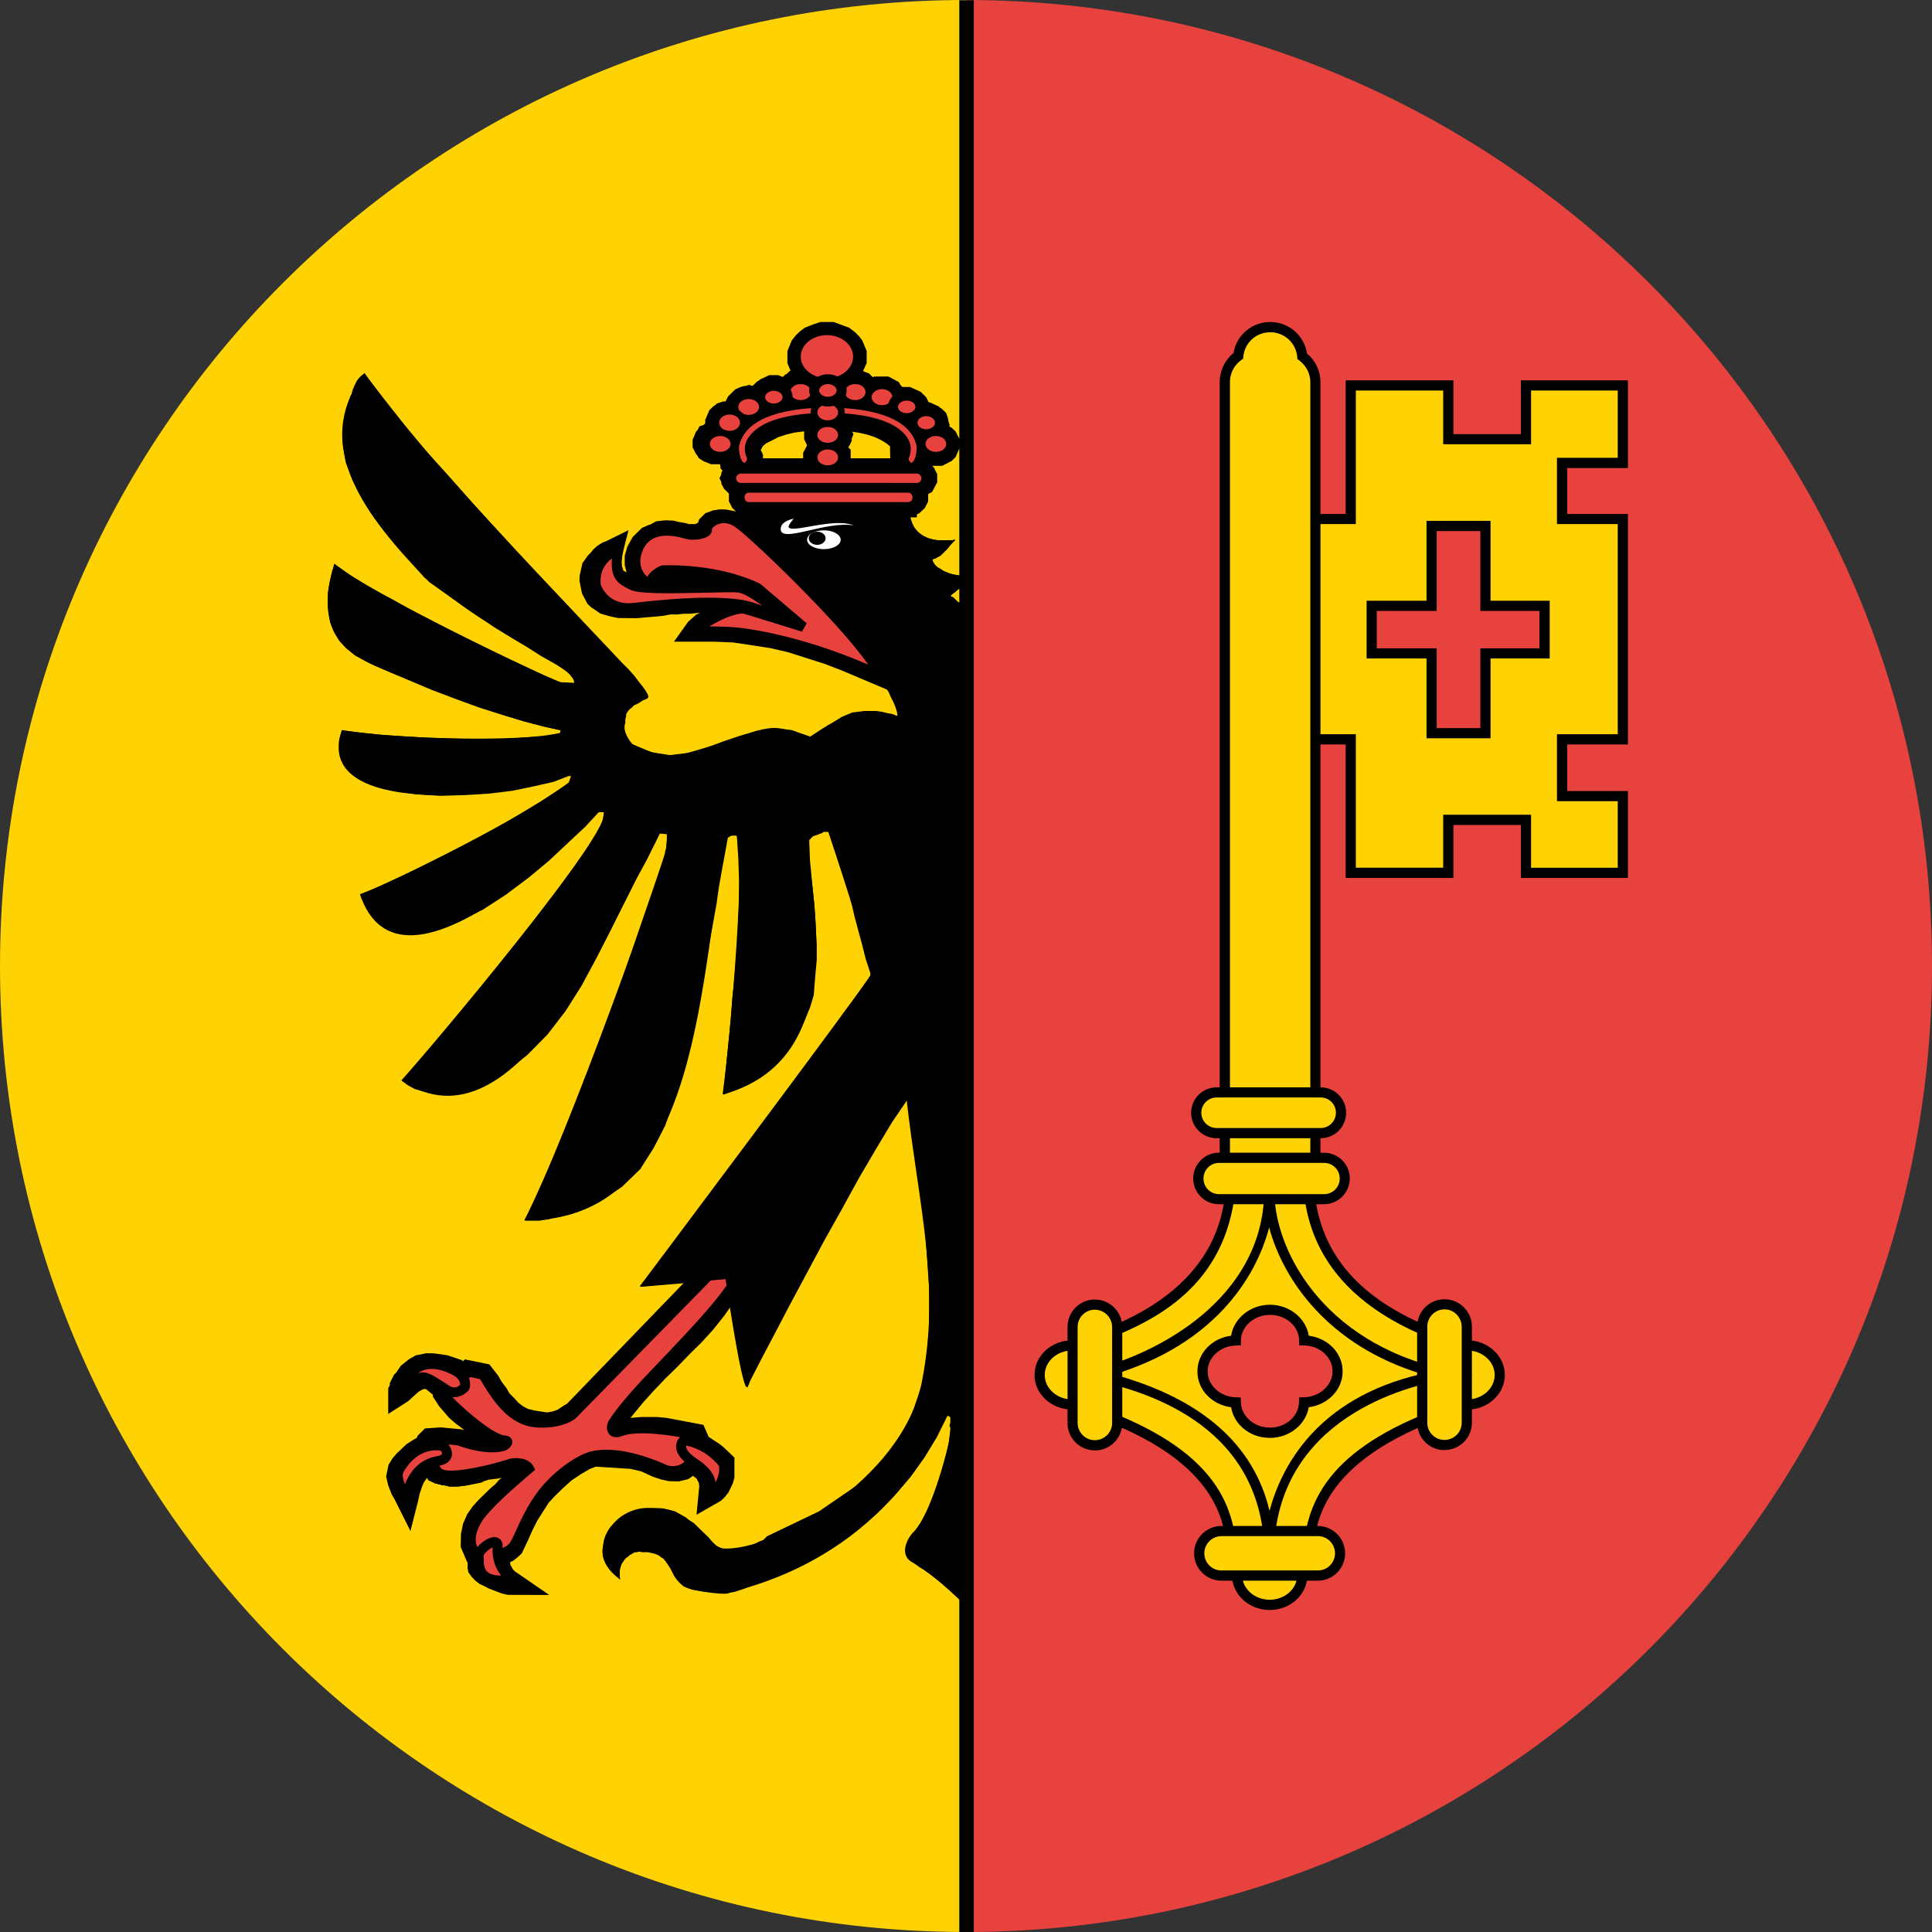 <svg width="36" height="36" viewBox="0 0 36 36" fill="none" xmlns="http://www.w3.org/2000/svg">
<rect x="0" y="0" width="36" height="36" fill="#333333" stroke="none"/>
<g clip-path="url(#clip0_1129_28086)">
<g clip-path="url(#clip1_1129_28086)">
<path d="M18 36C27.941 36 36 27.941 36 18C36 8.059 27.941 0 18 0V36Z" fill="#E8423F"/>
<path d="M0 18C0 27.941 8.059 36 18 36V0C8.059 0 0 8.059 0 18Z" fill="#FFD303"/>
<path d="M8.381 25.932L8.326 25.904L8.255 25.863L8.199 25.822L8.142 25.767L8.101 25.739L8.072 25.711L8.059 25.698L7.973 25.67H7.89L7.819 25.683L7.763 25.711L7.693 25.753L7.637 25.794L7.595 25.835L7.539 25.89L7.495 25.931L7.453 25.957V25.916L7.468 25.888L7.482 25.862V25.82L7.495 25.794L7.51 25.766L7.524 25.738L7.552 25.71L7.637 25.587L7.735 25.505L7.833 25.45L7.946 25.423H8.059L8.17 25.436L8.27 25.45L8.353 25.477L8.424 25.505L8.466 25.519L8.481 25.547L8.508 25.588L8.55 25.63L8.592 25.671L8.635 25.726L8.649 25.767L8.663 25.822L8.649 25.863L8.607 25.904L8.523 25.945L8.481 25.959H8.438L8.383 25.932H8.381Z" fill="#E8423F"/>
<path d="M7.234 26.347V25.868L7.263 25.814V25.772L7.342 25.616L7.381 25.579L7.47 25.447L7.623 25.326L7.747 25.255L7.941 25.216L8.08 25.217L8.334 25.253L8.611 25.346L8.67 25.456L8.758 25.546L8.822 25.627L8.88 25.829L8.832 25.976L8.727 26.078L8.51 26.168H8.382L8.21 26.084L8.119 26.029L8.044 25.971L7.934 25.881L7.885 25.885L7.808 25.927L7.741 25.985L7.608 26.107L7.234 26.347Z" fill="black"/>
<path d="M13.187 27.482L13.145 27.413L13.074 27.358L13.004 27.302L12.933 27.248L12.848 27.193L12.778 27.124L12.707 27.041V27.028L12.693 27V26.987L12.68 26.972V26.931L12.693 26.903L12.707 26.89V26.862L12.736 26.833L12.82 26.848L12.918 26.874L13.016 26.917L13.1 26.958L13.185 27.012L13.269 27.067L13.34 27.122L13.396 27.176L13.438 27.217L13.466 27.244V27.505L13.453 27.561L13.424 27.63L13.396 27.684L13.354 27.74L13.296 27.794L13.226 27.834L13.241 27.684L13.226 27.575L13.184 27.479L13.187 27.482Z" fill="#E8423F"/>
<path d="M12.979 28.225L13.03 27.691L13.022 27.634L12.982 27.554L12.81 27.418L12.701 27.343L12.618 27.26L12.496 27.118V27.086L12.469 27.056V26.887L12.496 26.83V26.78L12.665 26.61L12.881 26.649L13.009 26.686L13.225 26.787L13.408 26.907L13.495 26.978L13.685 27.16V27.534L13.655 27.641L13.573 27.811L13.509 27.892L13.433 27.965L12.979 28.225Z" fill="black"/>
<path d="M7.834 27.358L7.764 27.439L7.708 27.523L7.666 27.617L7.637 27.7L7.61 27.781L7.595 27.865L7.582 27.919L7.541 27.837L7.497 27.769L7.47 27.7L7.443 27.632L7.428 27.563L7.414 27.507L7.428 27.438L7.443 27.37L7.484 27.301L7.541 27.232L7.596 27.177L7.652 27.123L7.695 27.081L7.737 27.054L7.779 27.026L7.821 26.998L7.877 26.97L7.948 26.957L8.018 26.942H8.104V26.929H8.258L8.273 26.942V26.957L8.244 26.985L8.217 27.012L8.188 27.054L8.161 27.095V27.149L8.175 27.218L8.035 27.245L7.922 27.286L7.837 27.355L7.834 27.358Z" fill="#E8423F"/>
<path d="M7.648 28.528L7.353 27.939L7.298 27.845L7.233 27.675L7.195 27.513L7.24 27.294L7.317 27.17L7.389 27.086L7.576 26.909L7.724 26.815L7.807 26.773L7.888 26.759V26.724H8.338L8.486 26.852V27.049L8.378 27.154L8.425 27.386L8.091 27.45L8.029 27.473L7.987 27.507L7.937 27.565L7.898 27.623L7.867 27.694L7.82 27.833L7.79 27.97L7.648 28.528Z" fill="black"/>
<path d="M9.367 29.47L9.296 29.444L9.213 29.416L9.142 29.376L9.071 29.346L9.014 29.306L8.972 29.264L8.943 29.224V29.209L8.93 29.183V29.046L8.943 28.991L8.972 28.951L9 28.909L9.056 28.881L9.127 28.866L9.142 28.853H9.24L9.255 28.866L9.283 28.895V29.005L9.297 29.073V29.142L9.312 29.224L9.354 29.306L9.396 29.376L9.467 29.445L9.565 29.513H9.509L9.439 29.5L9.368 29.473L9.367 29.47Z" fill="#E8423F"/>
<path d="M10.235 29.72L9.463 29.718L9.349 29.692L9.097 29.595L9.04 29.563L8.941 29.517L8.855 29.452L8.79 29.383L8.723 29.29V29.257L8.711 29.23L8.716 28.996L8.739 28.903L8.847 28.745L8.98 28.681L9.02 28.673L9.052 28.644H9.319L9.333 28.657H9.477V28.796L9.49 28.811V28.984L9.504 29.072L9.51 29.158L9.559 29.245L9.597 29.282L10.235 29.72Z" fill="black"/>
<path d="M11.415 26.563L11.401 26.59V26.632L11.415 26.646L11.43 26.66L11.457 26.673L11.484 26.686L11.639 26.645L11.793 26.631L11.948 26.617H12.23L12.384 26.631L12.524 26.658L12.664 26.686L12.819 26.714L12.96 26.742L12.987 26.798L13.001 26.838L13.014 26.879L13.001 26.922V26.976L12.972 27.017L12.959 27.058L12.944 27.1L12.93 27.154L12.916 27.195L12.832 27.305L12.734 27.374L12.622 27.402H12.509L12.383 27.374L12.256 27.332L12.13 27.278L12.018 27.223L11.891 27.195L11.78 27.168L11.147 27.126L11.132 27.112H11.089L11.047 27.126L11.019 27.14L10.978 27.153L10.949 27.166H10.921L10.907 27.18L10.696 27.303L10.512 27.427L10.344 27.579L10.19 27.73L10.05 27.881L9.937 28.059L9.824 28.237L9.726 28.43L9.64 28.621L9.542 28.826L9.5 28.867L9.444 28.909L9.373 28.935L9.302 28.963L9.218 28.977L9.147 28.99H8.993L8.923 28.977L8.866 28.95L8.795 28.785V28.62L8.822 28.468L8.878 28.331L8.962 28.209L9.06 28.099L9.172 27.988L9.271 27.893L9.369 27.811L9.44 27.729L9.847 27.358L9.763 27.302L9.692 27.276L9.621 27.262H9.551L9.48 27.276L9.396 27.302L9.325 27.317L9.24 27.345L9.156 27.358H9.058L9.001 27.386L8.945 27.399L8.889 27.427L8.818 27.44L8.763 27.455L8.707 27.47L8.636 27.483H8.565L8.509 27.496H8.41L8.383 27.483H8.341L8.298 27.47H8.271L8.243 27.455H8.215L8.188 27.44H8.159L8.131 27.427L8.117 27.399L8.102 27.386V27.371L8.089 27.358V27.33L8.074 27.302L8.06 27.261L8.032 27.206L8.003 27.152L7.976 27.097L7.948 27.028L7.934 26.972L7.948 26.918L7.962 26.863L8.004 26.821L8.202 26.808L8.37 26.821L8.524 26.834L8.665 26.875L8.805 26.918L8.931 26.945L9.058 26.972H9.185L9.311 26.959L9.438 26.918L9.451 26.89L9.438 26.862L9.423 26.849L9.394 26.834L9.367 26.821H9.338L9.31 26.808H9.254L9.156 26.738L9.043 26.669L8.945 26.601L8.833 26.532L8.735 26.45L8.622 26.367L8.524 26.285L8.44 26.189L8.356 26.093L8.285 25.984L8.298 25.928L8.327 25.874L8.369 25.833L8.411 25.791L8.468 25.75L8.511 25.709L8.567 25.668L8.622 25.627L8.678 25.599L8.72 25.558L8.987 25.612L9.085 25.736L9.156 25.859L9.24 25.968L9.311 26.092L9.409 26.188L9.508 26.298L9.62 26.381L9.747 26.449L9.915 26.49L10.113 26.518L10.184 26.531L10.253 26.518H10.324L10.381 26.49L10.437 26.477L10.493 26.449L10.548 26.407L10.591 26.38L10.646 26.352L10.702 26.31L13.035 23.896H13.204L13.261 23.911L13.332 23.924L13.388 23.939L13.43 23.967L13.472 24.008L13.5 24.063L13.513 24.132H13.5L13.317 24.391L13.121 24.639L12.91 24.871L12.685 25.091L12.461 25.323L12.235 25.543L12.024 25.762L11.813 25.995L11.616 26.229L11.433 26.475L11.42 26.503L11.405 26.531V26.558L11.415 26.563Z" fill="#E8423F"/>
<path d="M9.172 29.2L8.955 29.196L8.858 29.177L8.703 29.104L8.585 28.826L8.589 28.583L8.629 28.39L8.707 28.213L8.807 28.071L8.915 27.95L9.14 27.731L9.224 27.661L9.301 27.574L9.347 27.533L9.285 27.55L9.166 27.565L9.106 27.571L9.063 27.587L9.029 27.596L8.969 27.626L8.646 27.69H8.601L8.545 27.703H8.369L8.342 27.69H8.318L8.276 27.677H8.229L8.2 27.662H8.173L8.145 27.648H8.119L7.98 27.582L7.95 27.523L7.898 27.473V27.456L7.884 27.443L7.88 27.368L7.872 27.341L7.787 27.174L7.751 27.08L7.723 26.973L7.777 26.758L7.918 26.617L8.212 26.597L8.595 26.633L8.653 26.65L8.61 26.614L8.492 26.526L8.37 26.421L8.183 26.204L8.064 26.02L8.117 25.833L8.161 25.749L8.292 25.624L8.337 25.591L8.39 25.542L8.579 25.41L8.661 25.33L9.119 25.423L9.283 25.634L9.346 25.744L9.438 25.867L9.494 25.965L9.58 26.05L9.665 26.143L9.747 26.204L9.835 26.252L9.965 26.284L10.191 26.318L10.293 26.302L10.338 26.286L10.387 26.27L10.501 26.194L10.568 26.154L12.951 23.688H13.239L13.483 23.746L13.588 23.818L13.656 23.883L13.717 24.017L13.805 24.076L13.745 24.161L13.773 24.295L13.631 24.323L13.5 24.51L13.287 24.778L13.066 25.02L12.842 25.24L12.622 25.468L12.393 25.692L12.188 25.907L11.981 26.136L11.747 26.421L11.947 26.404H12.247L12.426 26.421L13.107 26.55L13.219 26.806L13.242 26.872L13.215 26.948V27.032L13.163 27.116L13.109 27.288L12.983 27.45L12.826 27.561L12.648 27.604L12.462 27.599L12.316 27.567L12.169 27.518L11.946 27.416L11.745 27.37L11.102 27.329L10.989 27.373L10.813 27.476L10.648 27.587L10.49 27.729L10.342 27.873L10.222 28.003L10.012 28.334L9.919 28.518L9.839 28.7L9.722 28.945L9.631 29.03L9.552 29.089L9.34 29.167L9.171 29.197L9.172 29.2ZM9.031 28.78H9.13L9.248 28.76L9.341 28.723L9.367 28.703L9.644 28.125L9.893 27.738L10.033 27.587L10.195 27.43L10.393 27.254L10.588 27.123L10.777 27.012L10.835 26.957L10.911 26.954L11.056 26.902H11.221L11.241 26.922L11.832 26.963L12.115 27.033L12.334 27.134L12.441 27.168L12.534 27.188H12.596L12.643 27.176L12.682 27.149L12.725 27.093L12.781 26.918L12.352 26.837L12.219 26.826H11.957L11.677 26.851L11.461 26.908L11.302 26.831L11.185 26.714V26.541L11.199 26.513V26.484L11.268 26.357L11.459 26.099L11.657 25.866L11.873 25.627L12.087 25.402L12.318 25.178L12.538 24.95L12.762 24.731L12.965 24.508L13.157 24.266L13.255 24.126L13.137 24.111L10.84 26.485L10.755 26.543L10.681 26.583L10.598 26.64L10.496 26.684L10.464 26.691L10.383 26.73H10.284L10.192 26.748L10.079 26.726L9.873 26.696L9.677 26.649L9.501 26.552L9.357 26.44L9.263 26.335L9.149 26.223L9.072 26.087L8.98 25.965L8.918 25.856L8.878 25.806L8.791 25.788L8.746 25.81L8.542 25.975L8.687 26.141L8.768 26.207L8.885 26.294L8.972 26.365L9.082 26.432L9.175 26.496L9.335 26.598H9.372L9.401 26.611H9.429L9.563 26.678L9.626 26.737L9.702 26.889L9.623 27.05L9.675 27.054L9.782 27.078L9.893 27.126L10.201 27.329L9.607 27.871L9.518 27.969L9.427 28.046L9.228 28.241L9.142 28.336L9.078 28.43L9.038 28.527L9.017 28.64V28.744L9.033 28.781L9.031 28.78ZM8.471 27.285H8.492L8.548 27.272H8.625L8.827 27.227L8.902 27.197L8.935 27.188L8.975 27.169L8.75 27.12L8.491 27.044L8.208 27.02H8.184L8.292 27.245H8.303L8.392 27.273H8.442L8.47 27.287L8.471 27.285Z" fill="black"/>
<path d="M13.199 10.941L12.946 10.954H12.692L12.439 10.967H12.186L11.948 10.954L11.722 10.899L11.511 10.803L11.469 10.762L11.427 10.721L11.412 10.653L11.384 10.597V10.543L11.371 10.474V10.406L11.384 10.351L11.398 10.297L11.412 10.242L11.356 10.27L11.314 10.283L11.271 10.31L11.229 10.337L11.187 10.379L11.16 10.419L11.131 10.448L11.089 10.488L11.06 10.53L11.033 10.572L11.02 10.627L11.006 10.694L10.992 10.762V10.817L11.006 10.886L11.02 10.954L11.033 11.008L11.075 11.076L11.103 11.131L11.145 11.172L11.271 11.255L11.412 11.296L11.552 11.325H11.861L12.016 11.31L12.17 11.296L12.325 11.283L12.465 11.256H12.605L12.731 11.241H12.857L12.984 11.228H13.364L13.477 11.241H13.588L13.673 11.256L13.757 11.283L13.869 11.31L14.009 11.365L14.149 11.419L14.291 11.487L14.417 11.542L14.543 11.598L14.641 11.639L14.71 11.68L14.767 11.694L14.627 11.57L14.501 11.473L14.375 11.377L14.262 11.295L14.164 11.227L14.08 11.159L14.024 11.118L13.968 11.09L13.941 11.076L13.927 11.063L13.688 10.995L13.449 10.954L13.197 10.941H13.199Z" fill="#E8423F"/>
<path d="M15.495 12.069L14.642 11.862L14.558 11.813L14.217 11.666L14.076 11.597L13.815 11.496L13.578 11.436H13.459L13.358 11.422H13.001L12.864 11.436H12.749L12.611 11.45H12.49L12.347 11.477L11.865 11.519L11.515 11.516L11.359 11.483L11.19 11.434L11.01 11.312L10.945 11.249L10.845 11.059L10.797 10.819L10.801 10.725L10.853 10.494L10.954 10.351L11.009 10.297L11.05 10.244L11.124 10.176L11.23 10.107L11.283 10.09L11.711 9.879L11.571 10.429V10.455L11.592 10.568L11.604 10.589L11.611 10.624L11.628 10.642L11.79 10.716L11.978 10.762L12.198 10.774H12.44L12.682 10.76H12.945L13.198 10.746L13.485 10.763L13.745 10.809L14.034 10.891L14.061 10.918L14.146 10.963L14.766 11.427L15.494 12.067L15.495 12.069ZM11.576 11.131H11.858L11.641 11.074L11.398 10.964L11.247 10.816L11.226 10.716L11.211 10.685L11.191 10.798L11.22 10.932L11.273 11.022L11.359 11.078L11.463 11.108L11.576 11.131Z" fill="black"/>
<path d="M17.808 11.01L17.852 10.983L17.893 10.942L17.935 10.915L17.977 10.874L18.019 10.847L18.048 10.806L18.075 10.765L18.089 10.682L18.033 10.71L17.964 10.724L17.908 10.737L17.837 10.724L17.781 10.71L17.712 10.696L17.655 10.669L17.584 10.642L17.528 10.6L17.472 10.573L17.444 10.559L17.43 10.544L17.415 10.531L17.401 10.519L17.387 10.505V10.491L17.373 10.477V10.423L17.429 10.409L17.471 10.383L17.527 10.354L17.569 10.312L17.611 10.271L17.653 10.23L17.695 10.175L17.723 10.134L17.766 10.093L17.794 10.066V10.053H17.779L17.751 10.066H17.47L17.316 10.039L17.189 9.984L17.105 9.916L17.035 9.834L16.993 9.738L16.965 9.642L16.952 9.56V9.477L16.937 9.423V9.408L13.944 9.38L13.649 9.915L16.333 12.48L16.361 12.563L16.402 12.645L16.458 12.728L16.502 12.81L16.558 12.893L16.599 12.988L16.642 13.071L16.683 13.167L16.711 13.249L16.725 13.345L16.626 13.304L16.541 13.29L16.43 13.262L16.332 13.249H16.107L15.994 13.262L15.882 13.276L15.783 13.317L15.686 13.358L15.096 13.729L14.758 13.605L14.421 13.564L14.097 13.619L13.774 13.715L13.45 13.824L13.141 13.947L12.818 14.03L12.481 14.071L12.143 14.017L11.778 13.866L11.721 13.825L11.694 13.77L11.667 13.716L11.652 13.661L11.638 13.592V13.523L11.652 13.469V13.401L11.667 13.346V13.291L11.694 13.237L11.736 13.209L11.778 13.182L11.807 13.141L11.849 13.128L11.905 13.1L11.947 13.072L11.989 13.045L12.031 13.032L12.074 13.004L12.003 12.853L11.919 12.729L11.82 12.592L11.709 12.468L11.596 12.359L11.469 12.236L11.343 12.112L11.23 11.988L11.103 11.866L11.005 11.742L10.585 11.289L10.149 10.836L9.7 10.356L9.264 9.877L8.815 9.383L8.379 8.889L7.944 8.409L7.537 7.916L7.157 7.435L6.791 6.957L6.735 6.998L6.693 7.039L6.65 7.094L6.623 7.148L6.596 7.204L6.569 7.272L6.554 7.341L6.525 7.395L6.511 7.45L6.484 7.518L6.4 7.902L6.386 8.259L6.442 8.615L6.569 8.945L6.737 9.275L6.933 9.59L7.159 9.892L7.412 10.18L7.651 10.468L7.904 10.756L8.13 10.934L8.383 11.113L8.65 11.304L8.931 11.496L9.213 11.689L9.507 11.867L9.803 12.045L10.083 12.225L10.35 12.375L10.589 12.525L10.604 12.539L10.618 12.566L10.633 12.58L10.646 12.607L10.66 12.621L10.675 12.636L10.689 12.662L10.704 12.677V12.731L10.45 12.718L10.099 12.568L9.692 12.376L9.257 12.17L8.779 11.937L8.301 11.704L7.81 11.457L7.36 11.196L6.925 10.964L6.545 10.731L6.236 10.511L6.18 10.69L6.138 10.868L6.109 11.046V11.238L6.124 11.416L6.152 11.595L6.222 11.774L6.32 11.938L6.447 12.077L6.616 12.214L6.897 12.364L7.235 12.514L7.627 12.679L8.049 12.857L8.485 13.022L8.934 13.186L9.37 13.323L9.778 13.447L10.143 13.542L10.452 13.61L10.438 13.665L10.115 13.72L9.736 13.747L9.327 13.775H8.877L8.426 13.761L7.977 13.747L7.528 13.72L7.106 13.692L6.713 13.65L6.375 13.609L6.346 13.705L6.319 13.787V13.883L6.333 13.979L6.375 14.061L6.417 14.157L6.459 14.24L6.53 14.322L6.601 14.403L6.672 14.472L6.981 14.624L7.345 14.733L7.754 14.801L8.203 14.829L8.653 14.816L9.103 14.789L9.553 14.734L9.947 14.652L10.313 14.569L10.594 14.46H10.65L10.608 14.584L10.088 14.926L9.568 15.241L9.048 15.543L8.542 15.805L8.078 16.038L7.671 16.244L7.306 16.409L7.025 16.547L6.814 16.629L6.716 16.671L6.744 16.753L6.786 16.822L6.827 16.904L6.869 16.972L6.925 17.041L6.981 17.111L7.051 17.178L7.122 17.233L7.193 17.274L7.277 17.329L7.699 17.37L8.135 17.302L8.57 17.165L9.006 16.945L9.427 16.671L9.849 16.355L10.228 16.04L10.579 15.71L10.903 15.408L11.157 15.134H11.255L11.241 15.216L11.227 15.298L11.199 15.38L11.171 15.463L11.129 15.532L11.087 15.614L11.045 15.684L11.003 15.765L10.947 15.833L10.891 15.902L10.329 16.657L9.794 17.357L9.316 17.974L8.881 18.507L8.487 18.989L8.15 19.372L7.883 19.687L7.687 19.92L7.546 20.071L7.489 20.14L7.601 20.223L7.728 20.292L7.868 20.333L8.008 20.348L8.163 20.361L8.317 20.348L8.472 20.333L8.613 20.305L8.768 20.279L8.908 20.251L9.401 19.99L9.822 19.662L10.202 19.277L10.54 18.837L10.834 18.372L11.101 17.878L11.354 17.385L11.592 16.904L11.818 16.451L12.043 16.04L12.296 15.532L12.436 15.545L12.409 15.861L12.171 16.56L11.931 17.259L11.693 17.958L11.453 18.658L11.2 19.357L10.933 20.044L10.666 20.73L10.385 21.401L10.089 22.073L9.78 22.746H10.047L10.132 22.733L10.23 22.719L10.314 22.691L10.398 22.677L10.483 22.649L10.581 22.621L10.665 22.608L11.185 22.388L11.592 22.113L11.93 21.785L12.183 21.386L12.394 20.975L12.549 20.522L12.676 20.069L12.789 19.603L12.887 19.151L13.013 18.712L13.07 18.397L13.126 18.095L13.182 17.78L13.238 17.463L13.294 17.163L13.351 16.846L13.393 16.546L13.449 16.229L13.505 15.927L13.562 15.612L13.575 15.599H13.589L13.604 15.584L13.632 15.571H13.73L13.758 16.01L13.771 16.407V16.792L13.758 17.163L13.744 17.505L13.716 17.861L13.687 18.232L13.645 18.602L13.617 19L13.575 19.424L13.477 20.398L13.744 20.3L13.982 20.177L14.193 20.026L14.404 19.848L14.587 19.67L14.742 19.465L14.882 19.244L14.995 19.012L15.092 18.779L15.163 18.545L15.191 18.189L15.219 17.887V17.599L15.204 17.352L15.191 17.106L15.176 16.872L15.149 16.612L15.122 16.337L15.093 16.035L15.079 15.679V15.651L15.093 15.637L15.122 15.61L15.149 15.582L15.192 15.568L15.233 15.555L15.262 15.542L15.304 15.528L15.333 15.514L15.345 15.501H15.444L15.557 15.788L15.643 16.05L15.727 16.324L15.797 16.571L15.867 16.832L15.923 17.078L15.993 17.34L16.064 17.6L16.133 17.875L16.232 18.176L15.896 18.657L15.488 19.219L15.052 19.836L14.559 20.467L14.068 21.125L13.575 21.783L13.098 22.415L12.662 23.004L12.269 23.54L11.931 23.979L13.533 23.842L13.575 24.007L13.604 24.198L13.632 24.405L13.675 24.624L13.702 24.843L13.73 25.076L13.771 25.296L13.814 25.502L13.871 25.693L13.927 25.858L13.982 25.721L14.18 25.337L14.433 24.857L14.713 24.322L15.022 23.746L15.345 23.142L15.683 22.539L16.006 21.949L16.329 21.4L16.625 20.907L16.906 20.494V20.508L17.089 21.823L17.244 22.991L17.313 24.019V24.937L17.2 25.732L16.963 26.445L16.569 27.077L16.006 27.651L15.262 28.161L14.293 28.626L14.222 28.695L14.124 28.735L14.025 28.791L13.913 28.819L13.786 28.847L13.675 28.86H13.477L13.407 28.832L13.351 28.805L13.266 28.722L13.196 28.64L13.125 28.572L13.054 28.503L12.998 28.448L12.928 28.38L12.843 28.326L12.772 28.27L12.674 28.215L12.576 28.161L12.45 28.132L12.337 28.105H12.112L12.001 28.118L11.902 28.132L11.804 28.161L11.72 28.187L11.649 28.227L11.592 28.255L11.509 28.324L11.438 28.392L11.368 28.461L11.325 28.528L11.283 28.61L11.255 28.693L11.241 28.774V28.87L11.255 28.966L11.283 29.075L11.298 29.117L11.325 29.157L11.354 29.2L11.396 29.254L11.438 29.294L11.466 29.337L11.508 29.378L11.535 29.403L11.549 29.418L11.562 29.433L11.549 29.391V29.24L11.562 29.2L11.577 29.157L11.591 29.129L11.62 29.089L11.648 29.047L11.662 29.034L11.704 29.006L11.731 28.978L11.76 28.965L11.802 28.937L11.831 28.923H11.873L11.915 28.91L11.957 28.923H12.069L12.139 28.937L12.195 28.951L12.266 28.978L12.322 29.019L12.379 29.047L12.42 29.102L12.462 29.156L12.491 29.211L12.518 29.28L12.56 29.362L12.617 29.445L12.673 29.5L12.744 29.554L12.828 29.595L12.899 29.622L12.982 29.636L13.066 29.649L13.151 29.663H13.222L13.32 29.676H13.601L13.686 29.663L13.77 29.636L13.855 29.607L13.925 29.58L14.011 29.538L14.109 29.498L14.644 29.277L15.136 29.031L15.586 28.769L15.993 28.482L16.359 28.18L16.683 27.852L16.977 27.508L17.23 27.153L17.455 26.783L17.652 26.386H17.679L17.694 26.399L17.708 26.412V26.508L17.694 26.549V26.577L17.708 26.605V26.632L17.679 26.879L17.638 27.1L17.583 27.333L17.527 27.539L17.456 27.758L17.372 27.963L17.274 28.156L17.162 28.361L17.035 28.552L16.91 28.745L16.881 28.814V28.883L16.895 28.952L16.922 29.007L16.966 29.063L17.022 29.117L17.092 29.172L17.148 29.212L17.219 29.254L17.275 29.294L17.373 29.363L17.457 29.431L17.528 29.486L17.598 29.542L17.668 29.596L17.738 29.665L17.795 29.72L17.879 29.789L17.95 29.871L18.048 29.968V29.982H18.062V29.968H18.075V29.954H18.104V11.463L18.075 11.434L18.034 11.394L18.006 11.352L17.964 11.325L17.923 11.283L17.893 11.241L17.851 11.215L17.808 11.173L17.766 11.132L17.71 11.104L17.753 11.063L17.795 11.035L17.822 11.008L17.808 11.01Z" fill="black"/>
<path d="M15.898 6.442L15.857 6.388L15.801 6.333L15.73 6.279L15.661 6.251L15.59 6.224L15.505 6.196H15.323L15.239 6.224L15.168 6.251L15.098 6.279L15.028 6.333L14.972 6.388L14.931 6.442L14.902 6.51L14.875 6.579V6.73L14.902 6.799L14.931 6.855L14.972 6.923L15.028 6.977L15.098 7.018L15.168 7.06L15.239 7.086L15.323 7.1H15.505L15.59 7.086L15.661 7.06L15.73 7.018L15.801 6.977L15.857 6.923L15.898 6.855L15.925 6.799L15.953 6.73V6.579L15.925 6.51L15.898 6.442Z" fill="#E8423F"/>
<path d="M15.617 7.294H15.207L15.203 7.277L15.163 7.266L15.062 7.223L14.883 7.112L14.797 7.02L14.713 6.868L14.672 6.765V6.542L14.752 6.346L14.827 6.25L14.9 6.179L14.993 6.108L15.162 6.041L15.287 6H15.533L15.826 6.108L15.937 6.194L16.013 6.272L16.069 6.347L16.149 6.541V6.766L16.064 6.951L16.01 7.04L15.897 7.142L15.727 7.238L15.614 7.277V7.292L15.617 7.294ZM15.338 6.907H15.487L15.536 6.9L15.572 6.886L15.678 6.824L15.699 6.804L15.757 6.694V6.618L15.723 6.538L15.706 6.515L15.629 6.449L15.472 6.39H15.354L15.198 6.449L15.158 6.479L15.102 6.54L15.07 6.617V6.695L15.102 6.761L15.129 6.804L15.15 6.824L15.255 6.886L15.291 6.9L15.339 6.907H15.338Z" fill="black"/>
<path d="M13.579 8.156L13.566 8.13L13.538 8.102L13.51 8.087L13.468 8.06L13.439 8.046H13.284L13.242 8.06L13.213 8.087L13.171 8.102L13.157 8.13L13.13 8.156L13.115 8.184L13.102 8.224V8.293L13.115 8.321L13.13 8.349L13.157 8.377L13.171 8.405L13.213 8.431L13.242 8.445L13.284 8.458H13.439L13.468 8.445L13.51 8.431L13.538 8.405L13.566 8.377L13.579 8.349L13.594 8.321L13.608 8.293V8.224L13.594 8.184L13.579 8.156Z" fill="#E8423F"/>
<path d="M13.487 8.651H13.252L13.107 8.592L13.02 8.536L12.991 8.484L12.971 8.463L12.906 8.337V8.194L12.971 8.04L12.997 8.015L13.033 7.944L13.11 7.919L13.138 7.892L13.252 7.854H13.488L13.657 7.944L13.729 8.016L13.784 8.125L13.807 8.195V8.34L13.73 8.491L13.617 8.602L13.529 8.633L13.487 8.654V8.651ZM13.323 8.265L13.403 8.261L13.408 8.252L13.386 8.239H13.338L13.317 8.257L13.323 8.265Z" fill="black"/>
<path d="M13.82 7.787L13.793 7.759L13.764 7.732L13.737 7.719L13.709 7.691L13.666 7.678H13.511L13.469 7.691L13.441 7.719L13.413 7.732L13.385 7.759L13.371 7.787L13.357 7.814L13.344 7.855V7.923L13.357 7.949L13.371 7.977L13.385 8.005L13.413 8.032L13.441 8.06L13.469 8.073L13.511 8.086H13.553L13.596 8.101L13.581 8.086H13.665L13.707 8.073L13.736 8.06L13.763 8.032L13.792 8.005L13.819 7.977L13.833 7.949V7.923L13.846 7.881L13.833 7.855V7.814L13.819 7.787H13.82Z" fill="#E8423F"/>
<path d="M13.714 8.347L13.517 8.281H13.379V8.248L13.319 8.22L13.218 8.121L13.141 7.969V7.824L13.218 7.643L13.292 7.571L13.324 7.552L13.358 7.519L13.475 7.48H13.694L13.811 7.519L13.849 7.557L13.875 7.57L13.978 7.67L14.028 7.764V7.807L14.058 7.864L14.028 7.952V7.995L13.98 8.09L13.849 8.219L13.744 8.264L13.715 8.346L13.714 8.347ZM13.582 7.894H13.622L13.632 7.885L13.608 7.871H13.563L13.541 7.884L13.551 7.894H13.585H13.582Z" fill="black"/>
<path d="M14.185 7.499L14.171 7.471L14.143 7.444L14.116 7.416L14.087 7.403L14.045 7.39H14.004L13.962 7.375L13.919 7.39H13.892L13.85 7.403L13.823 7.416L13.795 7.444L13.767 7.471L13.739 7.499L13.726 7.525V7.553L13.711 7.594L13.726 7.622V7.664L13.739 7.69L13.767 7.718L13.795 7.745L13.823 7.759L13.85 7.787H13.892L13.919 7.801H14.005L14.046 7.787H14.088L14.117 7.759L14.144 7.745L14.173 7.718L14.186 7.69L14.2 7.664L14.215 7.622V7.553L14.2 7.525L14.186 7.499H14.185Z" fill="#E8423F"/>
<path d="M14.032 7.993H13.867L13.839 7.98H13.761L13.697 7.917L13.672 7.904L13.568 7.805L13.519 7.709V7.669L13.488 7.61L13.519 7.521V7.481L13.568 7.386L13.698 7.257L13.782 7.218L13.854 7.195L13.893 7.192L13.956 7.171L14.04 7.196H14.072L14.228 7.258L14.33 7.358L14.408 7.508V7.656L14.33 7.835L14.257 7.904L14.223 7.925L14.165 7.981L14.063 7.984L14.032 7.994V7.993ZM13.961 7.606L13.977 7.603L14.008 7.593L14 7.582H13.926L13.916 7.592H13.934L13.961 7.606Z" fill="black"/>
<path d="M14.647 7.293L14.633 7.265L14.605 7.251L14.578 7.225L14.549 7.21L14.507 7.197L14.465 7.184H14.38L14.353 7.197L14.311 7.21L14.284 7.225L14.255 7.251L14.228 7.265L14.199 7.293L14.185 7.334V7.362L14.172 7.39L14.185 7.431V7.459L14.199 7.5L14.228 7.527L14.255 7.54L14.284 7.568L14.311 7.581L14.353 7.595L14.38 7.608H14.423V7.595L14.465 7.608L14.507 7.595L14.549 7.581L14.578 7.568L14.605 7.54L14.633 7.527L14.647 7.5L14.662 7.459L14.676 7.431V7.363L14.662 7.335L14.647 7.294V7.293Z" fill="#E8423F"/>
<path d="M14.466 7.812L14.424 7.801H14.333L14.167 7.726L14.138 7.698L14.11 7.685L14.025 7.604L13.987 7.489L13.983 7.451L13.957 7.375L13.997 7.274L14.025 7.189L14.11 7.107L14.147 7.086L14.167 7.068L14.334 6.99H14.499L14.698 7.068L14.723 7.092L14.782 7.12L14.875 7.318V7.474L14.782 7.673L14.722 7.702L14.697 7.726L14.622 7.761V7.801H14.499L14.467 7.812H14.466ZM14.405 7.383L14.465 7.402L14.472 7.394L14.462 7.384L14.429 7.375L14.405 7.382V7.383Z" fill="black"/>
<path d="M15.646 7.17L15.619 7.142L15.59 7.115L15.563 7.101L15.536 7.073H15.493L15.466 7.06H15.38L15.338 7.073H15.311L15.27 7.101L15.241 7.115L15.214 7.142L15.199 7.17L15.187 7.197L15.172 7.238V7.306L15.187 7.334L15.199 7.361L15.214 7.389L15.241 7.416L15.27 7.444L15.311 7.457L15.338 7.471H15.38L15.423 7.484L15.409 7.471H15.507L15.536 7.457L15.578 7.444L15.606 7.416L15.635 7.389L15.647 7.361L15.662 7.334L15.676 7.306V7.264L15.662 7.237V7.195L15.647 7.169L15.646 7.17Z" fill="#E8423F"/>
<path d="M15.546 7.729L15.346 7.665H15.208L15.202 7.627L15.159 7.613L15.048 7.505L14.969 7.354V7.203L15.048 7.025L15.12 6.955L15.195 6.913L15.245 6.879L15.318 6.875L15.347 6.866H15.51L15.537 6.879H15.615L15.68 6.942L15.706 6.955L15.806 7.054L15.857 7.147V7.191L15.871 7.219V7.349L15.796 7.499L15.681 7.61L15.571 7.651L15.546 7.727V7.729ZM15.409 7.277H15.46L15.457 7.266H15.443L15.408 7.252L15.367 7.266L15.38 7.277H15.408H15.409Z" fill="black"/>
<path d="M16.154 7.21L16.14 7.184L16.113 7.157L16.085 7.129L16.042 7.116L16.015 7.101H15.974L15.93 7.088L15.889 7.101H15.846L15.819 7.116L15.778 7.129L15.75 7.157L15.736 7.184L15.708 7.21L15.695 7.238L15.68 7.266V7.335L15.695 7.376L15.708 7.404L15.736 7.432L15.75 7.46L15.778 7.473L15.819 7.501H15.846L15.889 7.515H15.974L16.015 7.501H16.042L16.085 7.473L16.113 7.46L16.14 7.432L16.154 7.404L16.169 7.376L16.182 7.335V7.266L16.169 7.238L16.154 7.21Z" fill="#E8423F"/>
<path d="M16.003 7.706H15.855L15.812 7.693H15.753L15.658 7.631L15.602 7.603L15.562 7.539L15.537 7.514L15.477 7.367V7.217L15.537 7.096L15.571 7.062L15.585 7.038L15.665 6.958L15.751 6.928L15.794 6.906L15.861 6.902L15.925 6.88L16.011 6.905H16.06L16.143 6.941L16.189 6.956L16.301 7.065L16.379 7.217V7.362L16.302 7.541L16.229 7.614L16.149 7.658L16.1 7.689L16.034 7.693L16.003 7.702V7.706ZM15.917 7.319L15.949 7.316L15.98 7.306L15.977 7.299L15.964 7.295L15.891 7.301L15.885 7.307L15.887 7.31L15.917 7.319Z" fill="black"/>
<path d="M15.138 7.197L15.126 7.17L15.097 7.142L15.07 7.129L15.043 7.101H14.999L14.957 7.088H14.874L14.845 7.101H14.803L14.776 7.129L14.747 7.142L14.72 7.17L14.691 7.197L14.678 7.225V7.266L14.664 7.294L14.678 7.335V7.363L14.691 7.391L14.72 7.418L14.747 7.446L14.776 7.472L14.803 7.486L14.845 7.5H14.874L14.915 7.513V7.5H14.999L15.043 7.486L15.07 7.472L15.097 7.446L15.126 7.418L15.138 7.391L15.153 7.363L15.165 7.335V7.266L15.153 7.225L15.138 7.197Z" fill="#E8423F"/>
<path d="M15.039 7.757L14.84 7.693H14.716L14.711 7.658L14.658 7.631L14.525 7.504L14.476 7.405L14.473 7.352L14.449 7.279L14.478 7.222V7.181L14.526 7.083L14.629 6.982L14.66 6.967L14.719 6.908H14.799L14.828 6.895H14.99L15.042 6.908H15.126L15.188 6.97L15.215 6.984L15.291 7.059L15.365 7.237V7.378L15.291 7.53L15.188 7.631L15.066 7.682L15.04 7.758L15.039 7.757ZM14.905 7.305L14.962 7.302L14.967 7.294L14.92 7.281L14.875 7.296L14.884 7.305H14.905Z" fill="black"/>
<path d="M16.641 7.32L16.612 7.292L16.597 7.265L16.57 7.251L16.528 7.225L16.5 7.21H16.332L16.303 7.225L16.261 7.251L16.234 7.265L16.205 7.292L16.191 7.32L16.178 7.347L16.164 7.374V7.443L16.178 7.484L16.191 7.512L16.205 7.539L16.234 7.566L16.261 7.58L16.303 7.608L16.332 7.621H16.5L16.528 7.608L16.57 7.58L16.597 7.566L16.612 7.539L16.641 7.512L16.653 7.484L16.668 7.443V7.374L16.653 7.347L16.641 7.32Z" fill="#E8423F"/>
<path d="M16.552 7.815H16.289L16.12 7.725L16.044 7.652L15.969 7.474V7.328L16.044 7.177L16.121 7.104L16.288 7.016H16.555L16.748 7.119L16.785 7.182L16.81 7.206L16.872 7.325V7.475L16.811 7.623L16.779 7.655L16.749 7.71L16.553 7.813L16.552 7.815ZM16.388 7.428L16.455 7.422L16.463 7.415L16.45 7.402H16.388L16.368 7.415L16.387 7.427L16.388 7.428Z" fill="black"/>
<path d="M17.094 7.512L17.066 7.484L17.038 7.458L17.009 7.444L16.982 7.431L16.94 7.418L16.911 7.404H16.827L16.786 7.418L16.742 7.431L16.715 7.444L16.687 7.458L16.658 7.484L16.646 7.512L16.631 7.539L16.617 7.58V7.648L16.631 7.676L16.646 7.704L16.658 7.732L16.687 7.758L16.715 7.786L16.742 7.8L16.786 7.813L16.827 7.827H16.869L16.854 7.813L16.91 7.827L16.939 7.813L16.981 7.8L17.008 7.786L17.037 7.758L17.065 7.732L17.093 7.704L17.105 7.676V7.648L17.12 7.607L17.105 7.579V7.538L17.093 7.511L17.094 7.512Z" fill="#E8423F"/>
<path d="M16.933 8.033L16.869 8.021H16.791L16.597 7.946L16.492 7.846L16.418 7.694V7.552L16.492 7.374L16.569 7.3L16.681 7.248L16.794 7.211H16.957L17.154 7.3L17.259 7.403L17.305 7.499V7.536L17.336 7.596L17.305 7.684V7.722L17.259 7.819L17.127 7.949L17.067 7.978V8.024H16.958L16.933 8.036V8.033ZM16.826 7.607L16.896 7.624L16.898 7.621L16.909 7.61L16.86 7.596L16.826 7.607Z" fill="black"/>
<path d="M17.458 7.8L17.431 7.774L17.403 7.759L17.375 7.732L17.348 7.719L17.305 7.706L17.277 7.692H17.193L17.152 7.706L17.108 7.719L17.081 7.732L17.053 7.759L17.025 7.774L17.012 7.8L16.998 7.842L16.984 7.869V7.937L16.998 7.965L17.012 8.006L17.025 8.033L17.053 8.046L17.081 8.074L17.108 8.088L17.152 8.102L17.193 8.116H17.277L17.305 8.102L17.348 8.088L17.375 8.074L17.403 8.046L17.431 8.033L17.458 8.006L17.472 7.965V7.937L17.486 7.911L17.472 7.869V7.842L17.458 7.8Z" fill="#E8423F"/>
<path d="M17.43 8.31H17.02V8.262L16.961 8.234L16.933 8.207L16.874 8.179L16.781 7.982V7.823L16.873 7.629L16.938 7.593L16.96 7.571L17.043 7.534L17.156 7.496H17.321L17.49 7.572L17.518 7.6L17.547 7.614L17.63 7.695L17.669 7.809L17.672 7.849L17.697 7.923L17.669 7.98V7.994L17.63 8.11L17.546 8.192L17.514 8.209L17.49 8.232L17.43 8.26V8.307V8.31ZM17.222 7.923L17.238 7.919L17.267 7.903L17.258 7.895L17.221 7.885L17.18 7.905L17.188 7.913L17.221 7.924L17.222 7.923Z" fill="black"/>
<path d="M17.655 8.185L17.64 8.157L17.613 8.13L17.584 8.117L17.543 8.089L17.515 8.076H17.36L17.319 8.089L17.29 8.117L17.263 8.13L17.235 8.157L17.208 8.185L17.193 8.211L17.18 8.239V8.307L17.193 8.348L17.208 8.376L17.235 8.404L17.263 8.431L17.29 8.444L17.319 8.472L17.36 8.485H17.515L17.543 8.472L17.584 8.444L17.613 8.431L17.64 8.404L17.655 8.376L17.667 8.348L17.682 8.307V8.239L17.667 8.211L17.655 8.185Z" fill="#E8423F"/>
<path d="M17.562 8.68H17.329L17.214 8.642L17.174 8.603L17.145 8.589L17.047 8.492L17.004 8.407L16.98 8.336V8.193L17.046 8.066L17.145 7.969L17.179 7.95L17.212 7.917L17.329 7.879H17.561L17.73 7.968L17.805 8.039L17.883 8.19V8.341L17.805 8.518L17.731 8.59L17.562 8.678V8.68ZM17.415 8.293H17.463L17.482 8.281L17.463 8.269H17.415L17.396 8.281L17.415 8.293Z" fill="black"/>
<path d="M17.224 8.486V8.499L17.182 8.609V8.637L17.168 8.65L17.154 8.677L17.14 8.69L17.111 8.704L17.099 8.717L17.071 8.73H17.043L17.014 8.745H16.958L16.93 8.73L16.901 8.717L16.873 8.704L16.845 8.69L16.831 8.677L16.802 8.65L16.79 8.623V8.513H16.802V8.486H16.817V8.472L16.845 8.376L16.802 8.281L16.732 8.185L16.633 8.102L16.52 8.033L16.38 7.965L16.211 7.911L16.03 7.87L15.833 7.842L15.622 7.814H15.171L14.961 7.842L14.765 7.87L14.597 7.911L14.428 7.965L14.288 8.033L14.16 8.102L14.062 8.185L14.006 8.281L13.964 8.376L13.977 8.472L13.991 8.486V8.499L14.006 8.513V8.527L14.02 8.54V8.595L14.006 8.623L13.991 8.65L13.977 8.677L13.964 8.69L13.936 8.704L13.908 8.717L13.879 8.73L13.852 8.745H13.781L13.753 8.73H13.725L13.71 8.717L13.682 8.704L13.668 8.69L13.655 8.677L13.627 8.65V8.637L13.613 8.609L13.584 8.499V8.486L13.57 8.472V8.444L13.599 8.293L13.67 8.142L13.781 8.005L13.921 7.868L14.104 7.758L14.315 7.662L14.554 7.58L14.821 7.525L15.103 7.484L15.398 7.471H15.412L15.707 7.484L15.988 7.525L16.241 7.58L16.479 7.662L16.689 7.758L16.873 7.868L17.027 8.005L17.14 8.142L17.195 8.293L17.224 8.444V8.486Z" fill="#E8423F"/>
<path d="M17.059 8.94H16.909L16.728 8.851L16.636 8.764L16.59 8.666L16.584 8.317L16.515 8.26L16.423 8.204L16.304 8.146L16.157 8.098L15.992 8.061L15.607 8.009H15.184L14.802 8.061L14.651 8.097L14.503 8.146L14.273 8.263L14.216 8.311L14.173 8.392L14.189 8.408V8.42L14.204 8.434V8.452L14.217 8.466V8.642L14.14 8.794L14.082 8.853L13.9 8.942H13.733L13.705 8.928H13.645L13.595 8.88L13.565 8.866L13.428 8.733L13.419 8.659L13.4 8.583L13.371 8.555L13.375 8.412L13.418 8.216L13.514 8.024L13.64 7.872L13.817 7.706L14.02 7.586L14.248 7.482L14.513 7.393L14.78 7.338L15.092 7.293L15.213 7.287V7.279H15.623V7.289L15.735 7.295L16.029 7.338L16.306 7.4L16.563 7.49L16.793 7.596L17.006 7.729L17.181 7.887L17.314 8.05L17.39 8.262L17.421 8.502V8.537L17.378 8.648V8.722L17.33 8.768L17.316 8.796L17.253 8.855L17.229 8.866L17.217 8.879L17.115 8.929H17.087L17.058 8.943L17.059 8.94ZM17.025 8.462L17.022 8.473L17.025 8.462Z" fill="black"/>
<path d="M17.238 8.828L17.223 8.815L17.194 8.787L17.167 8.774L17.14 8.76L17.099 8.747H17.072L17.028 8.732H13.866L13.824 8.747H13.796L13.754 8.76L13.727 8.774L13.698 8.787L13.685 8.815L13.658 8.828L13.643 8.856V8.883L13.629 8.911L13.643 8.937V8.965L13.658 8.993L13.685 9.02L13.698 9.033L13.727 9.061L13.754 9.076L13.796 9.089H17.1L17.141 9.076L17.168 9.061L17.196 9.033L17.224 9.02L17.239 8.993L17.251 8.965L17.266 8.937V8.883L17.251 8.856L17.239 8.828H17.238Z" fill="#E8423F"/>
<path d="M17.131 9.283H13.762L13.606 9.22L13.492 9.108L13.441 9.013V8.982L13.406 8.912L13.441 8.84V8.81L13.507 8.684L13.534 8.671L13.548 8.643L13.69 8.576L13.764 8.553L13.801 8.549L13.832 8.539H17.059L17.102 8.553H17.129L17.312 8.628L17.402 8.713L17.464 8.836V8.986L17.368 9.167L17.308 9.197L17.286 9.22L17.203 9.259L17.131 9.283Z" fill="black"/>
<path d="M17.067 9.185L17.053 9.158L17.025 9.145L17.012 9.117L16.984 9.103H16.942L16.914 9.089H13.962L13.92 9.103H13.893L13.866 9.117L13.851 9.145L13.823 9.158L13.81 9.185L13.796 9.213L13.781 9.24V9.295L13.796 9.323L13.81 9.35L13.823 9.363L13.851 9.391L13.866 9.405L13.893 9.419L13.92 9.432H13.962L13.99 9.446H16.885L16.871 9.432H16.942L16.984 9.419L17.012 9.405L17.025 9.391L17.053 9.363L17.067 9.35L17.08 9.323L17.095 9.295V9.24L17.08 9.213L17.067 9.185Z" fill="#E8423F"/>
<path d="M17.084 9.64H13.944L13.917 9.626H13.874L13.748 9.563L13.644 9.464L13.582 9.341V9.192L13.675 9.014L13.702 9L13.717 8.973L13.844 8.91L13.902 8.905L13.932 8.896H16.958L16.986 8.91H17.032L17.161 8.974L17.175 9.001L17.198 9.013L17.295 9.191V9.343L17.233 9.466L17.13 9.563L17.084 9.586V9.64Z" fill="black"/>
<path d="M15.198 7.787L15.226 7.814L15.255 7.842L15.282 7.855L15.311 7.869L15.353 7.882L15.38 7.897H15.466L15.507 7.882L15.536 7.869L15.578 7.855L15.606 7.842L15.635 7.814L15.647 7.787L15.662 7.76L15.676 7.718V7.649L15.662 7.623L15.647 7.595L15.635 7.568L15.606 7.54L15.578 7.513L15.536 7.5L15.507 7.486H15.466L15.424 7.472H15.395L15.367 7.486H15.338L15.297 7.5L15.27 7.527L15.241 7.54L15.214 7.568L15.199 7.595L15.187 7.623V7.649L15.172 7.69L15.187 7.718V7.76L15.199 7.787H15.198Z" fill="#E8423F"/>
<path d="M15.5 8.09H15.332L15.137 8.001L15.034 7.901L14.987 7.803V7.769L14.953 7.709L14.987 7.618V7.582L15.051 7.454L15.123 7.382L15.157 7.364L15.189 7.333L15.211 7.325V7.279H15.349L15.486 7.214L15.525 7.293H15.555L15.641 7.33L15.685 7.345L15.802 7.458L15.876 7.605V7.752L15.802 7.928L15.726 8.003L15.503 8.093L15.5 8.09ZM15.43 7.704L15.471 7.687L15.468 7.683L15.457 7.679H15.39L15.38 7.689L15.427 7.704H15.43Z" fill="black"/>
<path d="M15.664 8.007L15.637 7.979L15.608 7.951L15.58 7.937L15.551 7.924L15.509 7.911L15.482 7.897H15.397L15.355 7.911L15.313 7.924L15.284 7.937L15.257 7.951L15.229 7.979L15.215 8.007L15.2 8.033L15.188 8.074V8.142L15.2 8.17L15.215 8.198L15.229 8.225L15.257 8.253L15.284 8.279L15.313 8.293L15.355 8.307H15.397L15.439 8.321L15.426 8.307H15.51L15.552 8.293L15.581 8.279L15.609 8.253L15.638 8.225L15.665 8.198L15.679 8.17V8.142L15.694 8.101L15.679 8.073V8.032L15.665 8.005L15.664 8.007Z" fill="#E8423F"/>
<path d="M15.563 8.566L15.362 8.501H15.224L15.22 8.467L15.162 8.44L15.06 8.339L14.984 8.186V8.046L15.059 7.865L15.134 7.792L15.246 7.74L15.36 7.704H15.523L15.72 7.792L15.822 7.894L15.87 7.989V8.029L15.903 8.088L15.87 8.178V8.218L15.821 8.315L15.691 8.442L15.588 8.487L15.56 8.568L15.563 8.566ZM15.425 8.115H15.466L15.476 8.105L15.425 8.09L15.384 8.104L15.394 8.115H15.425Z" fill="black"/>
<path d="M15.633 8.431L15.619 8.404L15.59 8.376L15.563 8.362L15.536 8.335L15.493 8.322H15.338L15.297 8.335L15.27 8.362L15.241 8.376L15.214 8.404L15.199 8.431L15.187 8.459L15.172 8.485V8.555L15.187 8.596L15.199 8.624L15.214 8.652L15.241 8.678L15.27 8.692L15.297 8.719L15.338 8.733H15.507L15.536 8.719L15.578 8.692L15.606 8.678L15.62 8.652L15.647 8.624L15.662 8.596V8.459L15.635 8.431H15.633Z" fill="#E8423F"/>
<path d="M15.616 8.927H15.206V8.895L15.184 8.888L15.146 8.85L15.117 8.837L15.046 8.767L14.992 8.661L14.965 8.588V8.437L15.044 8.289L15.115 8.219L15.15 8.199L15.182 8.168L15.297 8.129H15.517L15.634 8.166L15.674 8.205L15.701 8.219L15.771 8.288L15.795 8.324L15.851 8.38V8.643L15.8 8.738L15.775 8.762L15.747 8.819L15.613 8.892V8.924L15.616 8.927ZM15.388 8.54H15.45L15.459 8.53L15.435 8.516H15.388L15.369 8.528L15.388 8.54Z" fill="black"/>
<path d="M12.301 10.64L12.259 10.666L12.232 10.693L12.203 10.734L12.188 10.775L12.161 10.802L12.133 10.843L12.104 10.885L12.048 10.843L11.992 10.816L11.95 10.774L11.922 10.72L11.879 10.665L11.864 10.611L11.851 10.556L11.836 10.502V10.378L11.851 10.322L11.864 10.268L11.893 10.213L11.922 10.172L11.95 10.117L11.992 10.076L12.034 10.035L12.077 9.993L12.134 9.966L12.19 9.952L12.288 9.898L12.401 9.884H12.499L12.612 9.911L12.71 9.924L12.808 9.952H13.005L13.089 9.911L13.174 9.856L13.202 9.774L13.258 9.719L13.329 9.692L13.413 9.678H13.498L13.582 9.692L13.653 9.705L13.695 9.718L13.737 9.732L13.892 9.855L14.51 10.417L14.679 10.568L14.834 10.719L15.003 10.883L15.143 11.034L15.298 11.199L15.439 11.362L15.592 11.528L15.733 11.692L15.888 11.87L16.042 12.049L16.225 12.283L16.408 12.583L16.085 12.446L15.761 12.309L15.439 12.185L15.101 12.076L14.749 11.966L14.397 11.884L14.046 11.829L13.681 11.774L13.316 11.761H12.937L12.965 11.72L13.006 11.679L13.048 11.652L13.091 11.61L13.146 11.583L13.204 11.555L13.246 11.54L13.302 11.514L13.344 11.486L13.371 11.459H13.427L13.484 11.445L13.54 11.43L13.596 11.417L13.652 11.403L13.694 11.391L13.75 11.377H13.805L13.848 11.362L13.903 11.349L13.932 11.362L14.016 11.391L14.129 11.431L14.284 11.473L14.438 11.514L14.607 11.568L14.747 11.608L14.86 11.651L14.945 11.664L14.973 11.678L14.116 10.95L13.989 10.882L13.835 10.828L13.695 10.773L13.541 10.745L13.372 10.704L13.204 10.676L13.02 10.648L12.837 10.635L12.64 10.62L12.444 10.607H12.388L12.346 10.62L12.304 10.635L12.301 10.64Z" fill="#E8423F"/>
<path d="M16.886 13.001L15.68 12.491L15.364 12.37L14.694 12.156L14.357 12.077L13.66 11.971L13.306 11.957H12.558L12.821 11.588L12.971 11.453L13.217 11.339L13.29 11.27H13.402L13.724 11.187L13.801 11.179L13.928 11.149L14.01 11.187L14.141 11.233L14.002 11.116L13.907 11.065L13.64 10.966L13.505 10.941L13.331 10.9L12.997 10.848L12.419 10.808L12.384 10.824L12.363 10.883L12.298 10.955L12.153 11.164L11.945 11.013L11.875 10.979L11.788 10.894L11.754 10.826L11.699 10.755L11.641 10.53V10.357L11.69 10.185L11.79 10.005L11.961 9.838L12.086 9.782L12.116 9.775L12.225 9.714L12.401 9.695L12.547 9.701L12.65 9.726L12.764 9.745L12.836 9.765H12.957L13.007 9.739L13.028 9.677L13.145 9.562L13.295 9.508L13.412 9.491L13.528 9.494L13.713 9.529L13.832 9.568L14.025 9.722L14.81 10.434L15.139 10.755L15.441 11.076L15.587 11.247L15.736 11.407L16.19 11.933L16.392 12.194L16.885 13.008L16.886 13.001ZM15.784 12.115L15.861 12.145L15.437 11.655L15.288 11.495L15.142 11.326L14.851 11.016L14.535 10.709L13.758 10.003L13.629 9.903L13.598 9.894L13.477 9.872H13.427L13.371 9.883L13.336 9.981L13.175 10.084L13.048 10.146H12.776L12.665 10.114L12.562 10.099L12.472 10.077H12.41L12.348 10.084L12.26 10.133L12.19 10.152L12.11 10.231L12.05 10.334L12.033 10.402V10.475L12.064 10.585L12.089 10.555L12.147 10.502L12.21 10.461L12.351 10.415H12.452L13.044 10.459L13.413 10.517L13.582 10.558L13.761 10.593L14.079 10.713L14.241 10.806L15.781 12.111L15.784 12.115ZM13.721 11.588L14.263 11.67L14.059 11.615L13.888 11.556L13.837 11.573H13.774L13.721 11.588Z" fill="black"/>
<path d="M15.636 9.98L15.608 9.967L15.579 9.94L15.537 9.926L15.495 9.912L15.453 9.899L15.412 9.886H15.3L15.258 9.899L15.216 9.912L15.172 9.926L15.131 9.94L15.103 9.967L15.075 9.98L15.06 10.008L15.047 10.035V10.089L15.06 10.117L15.075 10.145L15.103 10.173L15.131 10.186L15.172 10.2L15.216 10.214L15.258 10.228L15.3 10.241H15.356V10.228L15.412 10.241L15.453 10.228L15.495 10.214L15.537 10.2L15.579 10.186L15.608 10.173L15.636 10.145L15.649 10.117L15.664 10.089V10.035L15.649 10.008L15.636 9.98Z" fill="white"/>
<path d="M15.364 9.967L15.351 9.954L15.336 9.941L15.309 9.926L15.295 9.913H15.268L15.253 9.899H15.196L15.183 9.913H15.155L15.14 9.926L15.113 9.941L15.099 9.954L15.084 9.967V9.981L15.07 10.008V10.05L15.084 10.063V10.09L15.099 10.104L15.113 10.118L15.14 10.131L15.155 10.144H15.196L15.224 10.158V10.144H15.295L15.309 10.131L15.336 10.118L15.351 10.104L15.364 10.09V10.063L15.378 10.05V10.008L15.364 9.981V9.967Z" fill="black"/>
<path d="M15.517 9.802L15.334 9.83L15.165 9.857L15.011 9.898L14.871 9.925L14.758 9.953H14.66L14.589 9.939L14.547 9.885V9.844L14.56 9.802L14.574 9.774L14.601 9.747L14.63 9.72L14.659 9.707L14.686 9.693L14.714 9.68H14.757L14.784 9.666L14.685 9.804V9.845L14.728 9.858H14.798L14.911 9.845L15.051 9.818L15.206 9.79L15.375 9.764L15.557 9.749L15.741 9.764L15.909 9.79H15.712L15.515 9.804L15.517 9.802Z" fill="white"/>
<path d="M13.55 23.416L10.666 26.361C10.666 26.361 10.466 26.527 10.03 26.508C9.503 26.485 9.224 25.968 9.008 25.618C8.925 25.595 8.746 25.561 8.746 25.561L8.375 25.832C8.375 25.832 8.261 25.931 8.326 26.042C8.392 26.155 9.114 26.814 9.395 26.835C9.524 26.845 9.417 26.93 9.386 26.942C9.069 27.045 8.552 26.842 8.552 26.842C8.552 26.842 8.514 26.834 8.207 26.807C7.901 26.782 7.948 26.982 7.948 26.982C7.948 26.982 8.066 27.309 8.149 27.415C8.335 27.651 9.536 27.268 9.536 27.268C9.536 27.268 9.786 27.229 9.857 27.366C9.384 27.77 9.065 28.064 8.915 28.283C8.662 28.679 8.805 28.896 8.859 28.934C8.958 29.015 9.359 29.027 9.553 28.829C9.663 28.717 9.785 28.257 10.108 27.833C10.351 27.515 10.771 27.204 11.027 27.136C11.579 26.99 12.387 27.383 12.387 27.383C12.387 27.383 12.782 27.532 12.955 27.098C13.003 26.981 13.014 26.881 13.014 26.881L12.96 26.743C12.96 26.743 11.973 26.513 11.559 26.674C11.397 26.738 11.379 26.601 11.425 26.519C11.495 26.396 11.742 26.083 12.103 25.701C12.778 24.988 13.727 24.039 13.787 23.652C13.566 23.53 13.55 23.417 13.55 23.417" fill="#E8423F"/>
<path d="M9.106 29.079C8.973 29.079 8.857 29.049 8.798 29.003L8.79 28.994C8.729 28.929 8.55 28.68 8.834 28.234C8.986 28.012 9.295 27.726 9.713 27.367C9.663 27.353 9.595 27.353 9.557 27.358C8.39 27.729 8.127 27.538 8.074 27.472C7.984 27.359 7.871 27.049 7.859 27.013C7.853 26.992 7.832 26.89 7.907 26.806C7.969 26.736 8.074 26.708 8.215 26.719C8.504 26.744 8.56 26.753 8.571 26.755L8.586 26.76C8.586 26.76 8.947 26.899 9.227 26.881C8.867 26.72 8.311 26.201 8.245 26.09C8.163 25.95 8.252 25.817 8.312 25.766L8.722 25.466L8.762 25.475C8.77 25.476 8.945 25.51 9.031 25.534L9.067 25.544L9.129 25.646C9.335 25.983 9.59 26.401 10.032 26.421C10.421 26.436 10.602 26.296 10.604 26.294L13.615 23.22L13.64 23.404C13.643 23.414 13.673 23.489 13.831 23.576L13.887 23.607L13.877 23.668C13.825 24.009 13.241 24.642 12.424 25.499C12.337 25.59 12.251 25.68 12.17 25.766C11.823 26.133 11.573 26.446 11.506 26.565C11.5 26.577 11.496 26.59 11.496 26.6C11.503 26.599 11.513 26.596 11.525 26.591C11.961 26.422 12.941 26.647 12.982 26.657L13.03 26.668L13.108 26.872L13.106 26.893C13.106 26.893 13.092 27.006 13.043 27.133C12.879 27.544 12.52 27.532 12.354 27.471C12.338 27.463 11.563 27.092 11.051 27.227C10.836 27.284 10.427 27.57 10.183 27.89C9.996 28.136 9.877 28.398 9.789 28.59C9.723 28.734 9.676 28.838 9.62 28.895C9.487 29.03 9.282 29.083 9.106 29.083V29.079ZM8.923 28.866C8.993 28.913 9.328 28.925 9.486 28.767C9.519 28.733 9.568 28.626 9.619 28.513C9.709 28.313 9.835 28.04 10.033 27.779C10.281 27.451 10.716 27.124 11.001 27.049C11.581 26.896 12.394 27.285 12.427 27.302C12.451 27.311 12.732 27.401 12.868 27.066C12.898 26.992 12.911 26.924 12.917 26.892L12.89 26.821C12.59 26.755 11.892 26.641 11.593 26.758C11.459 26.81 11.386 26.761 11.355 26.726C11.29 26.654 11.303 26.545 11.343 26.475C11.413 26.35 11.659 26.035 12.033 25.64C12.114 25.554 12.2 25.464 12.287 25.373C12.858 24.775 13.562 24.039 13.678 23.696C13.609 23.651 13.562 23.608 13.528 23.569L10.731 26.425C10.715 26.44 10.491 26.623 10.023 26.6C9.481 26.576 9.184 26.091 8.968 25.737L8.945 25.698C8.888 25.685 8.812 25.669 8.766 25.659L8.429 25.907C8.429 25.907 8.379 25.954 8.405 25.999C8.467 26.103 9.166 26.729 9.399 26.747C9.518 26.755 9.542 26.824 9.546 26.852C9.56 26.949 9.446 27.016 9.418 27.028C9.089 27.135 8.602 26.961 8.524 26.932C8.506 26.93 8.43 26.92 8.197 26.899C8.087 26.89 8.054 26.916 8.046 26.924C8.035 26.936 8.035 26.953 8.036 26.96C8.081 27.082 8.168 27.294 8.22 27.359C8.308 27.469 8.956 27.357 9.506 27.181L9.521 27.177C9.553 27.172 9.841 27.133 9.939 27.324L9.971 27.387L9.917 27.433C9.528 27.764 9.148 28.102 8.991 28.331C8.786 28.654 8.879 28.816 8.923 28.865V28.866Z" fill="black"/>
<path d="M11.52 10.244C11.428 10.763 11.587 10.806 11.783 10.906C12.002 11.02 13.471 10.924 13.759 10.949C14.047 10.972 14.866 11.688 14.866 11.688C14.866 11.688 14.193 11.324 13.801 11.265C13.232 11.179 12.381 11.259 11.813 11.326C11.245 11.391 11.103 10.906 11.103 10.906C11.103 10.906 11.018 10.434 11.52 10.244Z" fill="#E8423F"/>
<path d="M14.82 11.769C14.814 11.765 14.158 11.412 13.787 11.355C13.161 11.261 12.155 11.377 11.823 11.416C11.311 11.475 11.069 11.125 11.013 10.931C10.977 10.733 11.032 10.331 11.486 10.16L11.64 10.102L11.611 10.26C11.537 10.681 11.626 10.726 11.789 10.807L11.826 10.827C11.949 10.891 12.702 10.873 13.151 10.863C13.438 10.856 13.664 10.851 13.767 10.859C14.07 10.884 14.787 11.499 14.928 11.622L14.822 11.77L14.82 11.769ZM13.202 11.137C13.422 11.137 13.632 11.148 13.815 11.176C13.933 11.194 14.072 11.236 14.211 11.289C14.018 11.152 13.841 11.047 13.751 11.04C13.658 11.031 13.425 11.038 13.155 11.044C12.423 11.061 11.892 11.067 11.738 10.987L11.703 10.968C11.506 10.87 11.374 10.771 11.403 10.407C11.146 10.589 11.192 10.876 11.194 10.891C11.197 10.898 11.321 11.29 11.801 11.235C12.202 11.189 12.724 11.137 13.201 11.137H13.202Z" fill="black"/>
<path d="M18.092 11.463C18.092 11.463 17.739 11.104 17.698 11.107C17.937 10.918 18.115 10.807 18.092 10.682C17.959 10.793 17.41 10.663 17.376 10.421C17.52 10.364 17.483 10.399 17.798 10.064C16.837 10.179 16.94 9.406 16.94 9.406L13.947 9.379L13.652 9.914L16.336 12.478C16.336 12.478 16.737 13.147 16.729 13.343C16.32 13.26 16.044 13.062 15.1 13.727C14.178 13.42 14.406 13.572 12.822 14.028C12.29 14.182 11.783 13.864 11.783 13.864C11.783 13.864 11.269 13.317 12.078 12.999C12.131 12.888 11.498 12.255 10.643 11.348C9.313 9.937 7.448 7.956 6.792 6.951C5.776 8.288 6.797 9.612 7.999 10.847C8.386 11.113 8.722 11.38 9.076 11.594C9.937 12.171 10.699 12.471 10.699 12.724C10.581 12.721 10.532 12.715 10.446 12.711C10.247 12.664 6.852 11.041 6.23 10.503C5.729 12.128 6.851 12.333 7.614 12.66C8.378 12.986 9.565 13.437 10.446 13.603C10.434 13.652 10.444 13.635 10.432 13.658C9.659 13.843 7.227 13.76 6.37 13.603C5.762 15.359 9.957 14.791 10.586 14.453C10.627 14.453 10.642 14.453 10.642 14.453C10.642 14.453 10.62 14.517 10.6 14.577C9.868 15.176 7.254 16.473 6.707 16.662C7.46 18.925 10.843 15.484 11.147 15.126C11.197 15.127 11.204 15.126 11.245 15.126C11.497 15.406 8.005 19.556 7.479 20.131C9.638 21.593 11.46 17.084 12.285 15.523C12.389 15.542 12.425 15.536 12.425 15.536C12.425 15.536 12.434 15.776 12.397 15.852C12.418 15.992 10.566 21.214 9.77 22.738C13.165 22.785 13.005 17.913 13.55 15.606C13.568 15.558 13.642 15.549 13.719 15.565C13.905 15.815 13.627 19.193 13.465 20.393C16.057 19.701 14.963 16.164 15.068 15.675C15.171 15.451 15.432 15.496 15.432 15.496C15.432 15.496 16.251 17.927 16.219 18.171C16.1 18.4 11.918 23.972 11.918 23.972L13.52 23.835C13.52 23.835 13.807 25.808 13.913 25.85C15.359 22.971 16.758 20.613 16.893 20.487C17.116 22.471 17.536 23.927 17.176 25.757C16.816 27.585 14.385 28.921 13.463 28.853C13.408 28.854 13.34 28.806 13.252 28.715C12.614 28.055 12.427 28.114 12.099 28.098C11.771 28.084 11.296 28.299 11.228 28.866C11.189 29.19 11.552 29.429 11.552 29.429C11.552 29.429 11.48 29.07 11.79 28.936C11.979 28.854 12.261 28.894 12.408 29.101C12.554 29.307 12.615 29.471 12.732 29.554C12.847 29.636 13.485 29.729 13.579 29.686C13.809 29.583 16.333 29.171 17.636 26.386C17.672 26.308 17.747 26.402 17.726 26.632C17.705 26.864 17.363 28.218 17.018 28.551C16.918 28.648 16.734 28.971 17.005 29.115C17.434 29.343 18.073 30 18.073 30L18.087 11.463H18.092Z" fill="black"/>
<path d="M14.114 10.956C13.317 10.574 12.343 10.627 12.343 10.627C12.343 10.627 12.125 10.717 12.104 10.888C11.806 10.735 11.837 10.434 11.837 10.434C11.837 10.434 11.86 9.669 12.807 9.954C12.92 9.988 13.19 9.952 13.172 9.858C13.156 9.767 13.424 9.536 13.734 9.735C14.045 9.935 16.096 11.915 16.405 12.587C14.859 11.868 13.678 11.779 13.678 11.779C13.678 11.779 13.317 11.756 12.934 11.765C13.183 11.548 13.691 11.29 13.904 11.353C14.187 11.438 14.972 11.683 14.972 11.683L14.115 10.956H14.114Z" fill="#E8423F"/>
<path d="M16.595 12.775L16.366 12.668C14.856 11.966 13.684 11.868 13.672 11.868C13.669 11.868 13.311 11.846 12.936 11.855L12.683 11.861L12.872 11.696C13.131 11.469 13.673 11.189 13.93 11.266C14.072 11.308 14.337 11.39 14.569 11.462L14.063 11.032C13.357 10.697 12.497 10.711 12.365 10.716C12.312 10.742 12.206 10.81 12.197 10.897L12.18 11.029L12.06 10.967C11.71 10.788 11.742 10.44 11.743 10.424C11.743 10.417 11.756 10.096 12.015 9.915C12.211 9.778 12.487 9.762 12.833 9.866C12.896 9.886 13.032 9.87 13.078 9.846C13.08 9.776 13.135 9.697 13.224 9.64C13.39 9.533 13.6 9.54 13.784 9.658C14.115 9.871 16.171 11.858 16.488 12.55L16.591 12.775H16.595ZM13.218 11.672C13.48 11.674 13.683 11.686 13.686 11.688C13.733 11.691 14.769 11.776 16.179 12.385C15.62 11.578 13.944 9.976 13.686 9.811C13.559 9.729 13.452 9.74 13.387 9.765C13.317 9.79 13.276 9.834 13.268 9.853C13.272 9.899 13.253 9.944 13.214 9.977C13.116 10.06 12.888 10.074 12.781 10.041C12.493 9.955 12.273 9.962 12.127 10.063C11.943 10.19 11.931 10.435 11.931 10.438C11.931 10.451 11.917 10.622 12.059 10.747C12.141 10.613 12.3 10.547 12.308 10.543L12.339 10.536C12.38 10.533 13.347 10.486 14.156 10.874L14.176 10.887L15.032 11.615L14.943 11.77C14.943 11.77 14.16 11.525 13.877 11.44C13.763 11.406 13.467 11.518 13.218 11.673V11.672Z" fill="black"/>
<path d="M17.081 8.732C17.081 8.732 13.809 8.732 13.807 8.732C13.707 8.732 13.625 8.812 13.625 8.911C13.625 9.009 13.707 9.089 13.807 9.089C13.81 9.089 13.814 9.089 13.816 9.089H17.07C17.07 9.089 17.076 9.089 17.079 9.089C17.18 9.089 17.262 9.009 17.262 8.911C17.262 8.812 17.182 8.734 17.081 8.732Z" fill="#E8423F"/>
<path d="M17.078 9.182H13.814C13.654 9.182 13.531 9.061 13.531 8.913C13.531 8.765 13.655 8.644 13.807 8.644H17.174V8.661C17.279 8.698 17.355 8.798 17.355 8.913C17.355 9.062 17.231 9.182 17.078 9.182ZM17.069 8.999H17.087C17.128 8.999 17.169 8.96 17.169 8.912C17.169 8.863 17.129 8.824 17.081 8.824H13.807C13.757 8.824 13.717 8.863 13.717 8.912C13.717 8.96 13.757 8.999 13.807 8.999H17.069Z" fill="black"/>
<path d="M16.932 9.089H13.947C13.856 9.089 13.781 9.169 13.781 9.268C13.781 9.366 13.856 9.446 13.947 9.446H16.931C17.023 9.446 17.097 9.367 17.097 9.268C17.097 9.168 17.024 9.091 16.932 9.089Z" fill="#E8423F"/>
<path d="M16.93 9.537H13.947C13.804 9.537 13.688 9.416 13.688 9.268C13.688 9.12 13.804 8.999 13.947 8.999H16.475C16.722 8.999 16.857 8.999 16.933 9.007V8.999C17.074 9.001 17.19 9.121 17.19 9.268C17.19 9.414 17.073 9.537 16.93 9.537ZM16.168 9.18C15.312 9.18 14.029 9.18 13.948 9.18C13.906 9.18 13.874 9.219 13.874 9.268C13.874 9.316 13.907 9.355 13.947 9.355H16.93C16.971 9.355 17.003 9.316 17.003 9.268C17.003 9.219 16.97 9.182 16.93 9.18H16.928C16.899 9.18 16.584 9.18 16.167 9.18H16.168Z" fill="black"/>
<path d="M15.665 10.058C15.665 10.155 15.524 10.233 15.352 10.233C15.179 10.233 15.039 10.155 15.039 10.058C15.039 9.961 15.179 9.882 15.352 9.882C15.524 9.882 15.665 9.959 15.665 10.058Z" fill="white"/>
<path d="M15.384 10.03C15.384 10.098 15.314 10.152 15.227 10.152C15.14 10.152 15.07 10.096 15.07 10.03C15.07 9.963 15.141 9.907 15.227 9.907C15.314 9.907 15.384 9.962 15.384 10.03Z" fill="black"/>
<path d="M14.79 9.665C14.79 9.665 14.544 9.703 14.547 9.863C14.552 10.129 15.398 9.7 15.908 9.791C15.54 9.636 14.75 9.943 14.695 9.823C14.68 9.789 14.79 9.665 14.79 9.665Z" fill="white"/>
<path d="M13.682 8.28C13.664 8.353 13.678 8.636 13.818 8.705C13.88 8.736 13.937 8.704 13.978 8.648C14.019 8.594 14.011 8.519 14.011 8.519C14.011 8.519 13.91 8.36 14.03 8.191C14.161 8.009 14.508 7.79 15.425 7.784C16.339 7.79 16.686 8.009 16.817 8.191C16.937 8.359 16.838 8.518 16.836 8.519C16.836 8.519 16.828 8.594 16.869 8.648C16.911 8.703 16.967 8.736 17.029 8.705C17.169 8.638 17.183 8.353 17.165 8.28C17.082 7.931 16.713 7.514 15.424 7.504C14.132 7.514 13.764 7.931 13.681 8.28H13.682Z" fill="#E8423F"/>
<path d="M16.982 8.807C16.913 8.807 16.848 8.77 16.796 8.701C16.735 8.62 16.745 8.518 16.746 8.507L16.748 8.484L16.762 8.465C16.766 8.459 16.823 8.356 16.742 8.242C16.645 8.107 16.348 7.879 15.427 7.873C14.506 7.879 14.206 8.107 14.109 8.242C14.031 8.351 14.083 8.451 14.094 8.471L14.106 8.506C14.108 8.517 14.117 8.619 14.057 8.7C13.982 8.798 13.877 8.831 13.78 8.784C13.586 8.689 13.571 8.351 13.594 8.257C13.684 7.877 14.076 7.421 15.427 7.411C16.777 7.422 17.168 7.877 17.259 8.257C17.281 8.352 17.268 8.689 17.072 8.785C17.043 8.799 17.012 8.807 16.982 8.807ZM13.774 8.299C13.76 8.359 13.782 8.584 13.862 8.622C13.876 8.628 13.893 8.61 13.905 8.593C13.916 8.579 13.92 8.557 13.92 8.541C13.889 8.478 13.832 8.312 13.956 8.139C14.165 7.848 14.66 7.697 15.427 7.692C16.382 7.7 16.752 7.939 16.895 8.139C17.012 8.301 16.968 8.467 16.931 8.542C16.931 8.557 16.935 8.579 16.946 8.593C16.964 8.617 16.979 8.627 16.989 8.622C17.069 8.584 17.091 8.359 17.077 8.3C16.969 7.845 16.398 7.601 15.427 7.594C14.455 7.601 13.883 7.845 13.775 8.3L13.774 8.299Z" fill="black"/>
<path d="M15.96 6.647C15.96 6.901 15.713 7.108 15.409 7.108C15.105 7.108 14.859 6.902 14.859 6.647C14.859 6.391 15.106 6.185 15.409 6.185C15.713 6.185 15.96 6.391 15.96 6.647Z" fill="#E8423F"/>
<path d="M15.409 7.168C15.071 7.168 14.797 6.934 14.797 6.645C14.797 6.357 15.071 6.124 15.409 6.124C15.746 6.124 16.02 6.358 16.02 6.645C16.02 6.933 15.746 7.168 15.409 7.168ZM15.409 6.245C15.139 6.245 14.921 6.425 14.921 6.645C14.921 6.866 15.139 7.047 15.409 7.047C15.678 7.047 15.896 6.867 15.896 6.645C15.896 6.423 15.678 6.245 15.409 6.245Z" fill="black"/>
<path d="M15.68 7.304C15.68 7.421 15.794 7.514 15.935 7.514C16.077 7.514 16.191 7.421 16.191 7.304C16.191 7.188 16.077 7.096 15.935 7.096C15.794 7.096 15.68 7.189 15.68 7.304Z" fill="#E8423F"/>
<path d="M15.935 7.575C15.76 7.575 15.617 7.454 15.617 7.305C15.617 7.155 15.76 7.034 15.935 7.034C16.11 7.034 16.253 7.155 16.253 7.305C16.253 7.454 16.11 7.575 15.935 7.575ZM15.935 7.157C15.828 7.157 15.741 7.223 15.741 7.306C15.741 7.388 15.828 7.455 15.935 7.455C16.042 7.455 16.128 7.388 16.128 7.306C16.128 7.223 16.042 7.157 15.935 7.157Z" fill="black"/>
<path d="M15.675 8.103C15.675 8.218 15.561 8.313 15.42 8.313C15.278 8.313 15.164 8.219 15.164 8.103C15.164 7.987 15.278 7.895 15.42 7.895C15.561 7.895 15.675 7.988 15.675 8.103Z" fill="#E8423F"/>
<path d="M15.423 8.373C15.248 8.373 15.105 8.251 15.105 8.103C15.105 7.955 15.248 7.833 15.423 7.833C15.598 7.833 15.741 7.954 15.741 8.103C15.741 8.253 15.598 8.373 15.423 8.373ZM15.423 7.954C15.316 7.954 15.23 8.021 15.23 8.103C15.23 8.186 15.316 8.251 15.423 8.251C15.53 8.251 15.617 8.185 15.617 8.103C15.617 8.022 15.53 7.954 15.423 7.954Z" fill="black"/>
<path d="M15.675 7.683C15.675 7.798 15.561 7.893 15.42 7.893C15.278 7.893 15.164 7.8 15.164 7.683C15.164 7.567 15.278 7.475 15.42 7.475C15.561 7.475 15.675 7.568 15.675 7.683Z" fill="#E8423F"/>
<path d="M15.423 7.953C15.248 7.953 15.105 7.832 15.105 7.682C15.105 7.533 15.248 7.412 15.423 7.412C15.598 7.412 15.741 7.533 15.741 7.682C15.741 7.832 15.598 7.953 15.423 7.953ZM15.423 7.535C15.316 7.535 15.23 7.601 15.23 7.684C15.23 7.766 15.316 7.833 15.423 7.833C15.53 7.833 15.617 7.766 15.617 7.684C15.617 7.601 15.53 7.535 15.423 7.535Z" fill="black"/>
<path d="M15.171 7.304C15.171 7.421 15.057 7.514 14.916 7.514C14.774 7.514 14.66 7.421 14.66 7.304C14.66 7.188 14.774 7.096 14.916 7.096C15.057 7.096 15.171 7.189 15.171 7.304Z" fill="#E8423F"/>
<path d="M14.919 7.575C14.744 7.575 14.602 7.454 14.602 7.305C14.602 7.155 14.744 7.034 14.919 7.034C15.094 7.034 15.237 7.155 15.237 7.305C15.237 7.454 15.094 7.575 14.919 7.575ZM14.919 7.157C14.812 7.157 14.726 7.223 14.726 7.306C14.726 7.388 14.812 7.455 14.919 7.455C15.026 7.455 15.113 7.388 15.113 7.306C15.113 7.223 15.026 7.157 14.919 7.157Z" fill="black"/>
<path d="M14.675 7.399C14.675 7.515 14.561 7.609 14.42 7.609C14.278 7.609 14.164 7.515 14.164 7.399C14.164 7.284 14.278 7.191 14.42 7.191C14.561 7.191 14.675 7.284 14.675 7.399Z" fill="#E8423F"/>
<path d="M14.419 7.7C14.227 7.7 14.07 7.565 14.07 7.399C14.07 7.233 14.227 7.099 14.419 7.099C14.611 7.099 14.768 7.233 14.768 7.399C14.768 7.565 14.611 7.7 14.419 7.7ZM14.419 7.282C14.331 7.282 14.257 7.336 14.257 7.401C14.257 7.465 14.331 7.519 14.419 7.519C14.507 7.519 14.582 7.465 14.582 7.401C14.582 7.336 14.507 7.282 14.419 7.282Z" fill="black"/>
<path d="M14.21 7.581C14.21 7.696 14.096 7.789 13.955 7.789C13.813 7.789 13.699 7.696 13.699 7.581C13.699 7.466 13.813 7.371 13.955 7.371C14.096 7.371 14.21 7.464 14.21 7.581Z" fill="#E8423F"/>
<path d="M13.95 7.852C13.775 7.852 13.633 7.731 13.633 7.583C13.633 7.435 13.775 7.313 13.95 7.313C14.126 7.313 14.268 7.435 14.268 7.583C14.268 7.731 14.126 7.852 13.95 7.852ZM13.95 7.435C13.844 7.435 13.757 7.501 13.757 7.583C13.757 7.664 13.844 7.731 13.95 7.731C14.057 7.731 14.144 7.664 14.144 7.583C14.144 7.501 14.057 7.435 13.95 7.435Z" fill="black"/>
<path d="M13.847 7.877C13.847 7.995 13.733 8.091 13.592 8.091C13.45 8.091 13.336 7.995 13.336 7.877C13.336 7.76 13.45 7.665 13.592 7.665C13.733 7.665 13.847 7.761 13.847 7.877Z" fill="#E8423F"/>
<path d="M13.595 8.151C13.42 8.151 13.277 8.028 13.277 7.877C13.277 7.725 13.42 7.603 13.595 7.603C13.77 7.603 13.913 7.725 13.913 7.877C13.913 8.028 13.77 8.151 13.595 8.151ZM13.595 7.724C13.488 7.724 13.401 7.792 13.401 7.877C13.401 7.961 13.488 8.029 13.595 8.029C13.702 8.029 13.789 7.961 13.789 7.877C13.789 7.792 13.702 7.724 13.595 7.724Z" fill="black"/>
<path d="M13.671 8.271C13.671 8.386 13.557 8.479 13.416 8.479C13.274 8.479 13.16 8.386 13.16 8.271C13.16 8.156 13.274 8.061 13.416 8.061C13.557 8.061 13.671 8.154 13.671 8.271Z" fill="#E8423F"/>
<path d="M13.419 8.541C13.244 8.541 13.102 8.42 13.102 8.272C13.102 8.124 13.244 8.003 13.419 8.003C13.594 8.003 13.737 8.124 13.737 8.272C13.737 8.42 13.594 8.541 13.419 8.541ZM13.419 8.124C13.312 8.124 13.226 8.191 13.226 8.272C13.226 8.353 13.312 8.42 13.419 8.42C13.526 8.42 13.613 8.353 13.613 8.272C13.613 8.191 13.526 8.124 13.419 8.124Z" fill="black"/>
<path d="M16.18 7.399C16.18 7.515 16.295 7.609 16.435 7.609C16.576 7.609 16.691 7.515 16.691 7.399C16.691 7.284 16.577 7.191 16.435 7.191C16.294 7.191 16.18 7.284 16.18 7.399Z" fill="#E8423F"/>
<path d="M16.435 7.67C16.26 7.67 16.117 7.548 16.117 7.399C16.117 7.25 16.26 7.129 16.435 7.129C16.61 7.129 16.753 7.25 16.753 7.399C16.753 7.548 16.61 7.67 16.435 7.67ZM16.435 7.251C16.328 7.251 16.241 7.318 16.241 7.4C16.241 7.483 16.328 7.55 16.435 7.55C16.542 7.55 16.628 7.483 16.628 7.4C16.628 7.318 16.542 7.251 16.435 7.251Z" fill="black"/>
<path d="M16.641 7.581C16.641 7.696 16.755 7.789 16.896 7.789C17.038 7.789 17.152 7.696 17.152 7.581C17.152 7.466 17.038 7.371 16.896 7.371C16.756 7.371 16.641 7.464 16.641 7.581Z" fill="#E8423F"/>
<path d="M16.896 7.881C16.703 7.881 16.547 7.747 16.547 7.582C16.547 7.417 16.703 7.282 16.896 7.282C17.088 7.282 17.244 7.417 17.244 7.582C17.244 7.747 17.088 7.881 16.896 7.881ZM16.896 7.464C16.808 7.464 16.733 7.517 16.733 7.582C16.733 7.646 16.808 7.699 16.896 7.699C16.984 7.699 17.058 7.645 17.058 7.582C17.058 7.519 16.984 7.464 16.896 7.464Z" fill="black"/>
<path d="M17.004 7.877C17.004 7.995 17.119 8.091 17.26 8.091C17.4 8.091 17.515 7.995 17.515 7.877C17.515 7.76 17.401 7.665 17.26 7.665C17.118 7.665 17.004 7.761 17.004 7.877Z" fill="#E8423F"/>
<path d="M17.259 8.181C17.067 8.181 16.91 8.045 16.91 7.877C16.91 7.708 17.067 7.572 17.259 7.572C17.451 7.572 17.608 7.709 17.608 7.877C17.608 8.044 17.451 8.181 17.259 8.181ZM17.259 7.754C17.169 7.754 17.096 7.809 17.096 7.877C17.096 7.944 17.171 7.999 17.259 7.999C17.347 7.999 17.422 7.943 17.422 7.877C17.422 7.81 17.347 7.754 17.259 7.754Z" fill="black"/>
<path d="M17.18 8.271C17.18 8.386 17.294 8.479 17.435 8.479C17.577 8.479 17.692 8.386 17.692 8.271C17.692 8.156 17.577 8.061 17.435 8.061C17.294 8.061 17.18 8.154 17.18 8.271Z" fill="#E8423F"/>
<path d="M17.439 8.541C17.264 8.541 17.121 8.42 17.121 8.272C17.121 8.124 17.264 8.003 17.439 8.003C17.614 8.003 17.756 8.124 17.756 8.272C17.756 8.42 17.614 8.541 17.439 8.541ZM17.439 8.124C17.332 8.124 17.245 8.191 17.245 8.272C17.245 8.353 17.332 8.42 17.439 8.42C17.546 8.42 17.632 8.353 17.632 8.272C17.632 8.191 17.546 8.124 17.439 8.124Z" fill="black"/>
<path d="M15.675 8.523C15.675 8.638 15.561 8.731 15.42 8.731C15.278 8.731 15.164 8.637 15.164 8.523C15.164 8.409 15.278 8.313 15.42 8.313C15.561 8.313 15.675 8.406 15.675 8.523Z" fill="#E8423F"/>
<path d="M15.423 8.792C15.248 8.792 15.105 8.671 15.105 8.523C15.105 8.375 15.248 8.254 15.423 8.254C15.598 8.254 15.741 8.375 15.741 8.523C15.741 8.671 15.598 8.792 15.423 8.792ZM15.423 8.375C15.316 8.375 15.23 8.442 15.23 8.523C15.23 8.604 15.316 8.671 15.423 8.671C15.53 8.671 15.617 8.604 15.617 8.523C15.617 8.442 15.53 8.375 15.423 8.375Z" fill="black"/>
<path d="M15.683 7.275C15.683 7.39 15.57 7.484 15.428 7.484C15.285 7.484 15.172 7.39 15.172 7.275C15.172 7.16 15.286 7.065 15.428 7.065C15.569 7.065 15.683 7.159 15.683 7.275Z" fill="#E8423F"/>
<path d="M15.427 7.575C15.235 7.575 15.078 7.44 15.078 7.274C15.078 7.108 15.235 6.974 15.427 6.974C15.619 6.974 15.776 7.108 15.776 7.274C15.776 7.44 15.619 7.575 15.427 7.575ZM15.427 7.157C15.339 7.157 15.264 7.211 15.264 7.276C15.264 7.34 15.339 7.394 15.427 7.394C15.515 7.394 15.589 7.34 15.589 7.276C15.589 7.211 15.515 7.157 15.427 7.157Z" fill="black"/>
<path d="M13.22 27.834C13.482 27.735 13.535 27.339 13.471 27.259C13.149 26.867 12.745 26.837 12.745 26.837C12.745 26.837 12.536 26.998 12.943 27.264C13.349 27.53 13.231 27.753 13.221 27.832L13.22 27.834Z" fill="#E8423F"/>
<path d="M13.108 27.974L13.128 27.823C13.129 27.811 13.133 27.796 13.136 27.779C13.158 27.689 13.195 27.54 12.891 27.34C12.702 27.216 12.604 27.09 12.598 26.964C12.593 26.842 12.677 26.773 12.686 26.765L12.714 26.744L12.751 26.746C12.769 26.747 13.2 26.784 13.542 27.202C13.606 27.279 13.592 27.433 13.562 27.543C13.511 27.726 13.398 27.863 13.252 27.919L13.105 27.974H13.108ZM12.788 26.936C12.785 26.944 12.784 26.951 12.785 26.961C12.788 26.99 12.813 27.071 12.995 27.19C13.235 27.346 13.314 27.498 13.332 27.619C13.346 27.597 13.356 27.574 13.365 27.554C13.412 27.436 13.406 27.334 13.396 27.314C13.169 27.036 12.897 26.958 12.788 26.936Z" fill="black"/>
<path d="M7.454 25.961C7.485 25.789 7.726 25.165 8.458 25.528C8.729 25.664 8.656 25.852 8.656 25.852C8.656 25.852 8.512 26.018 8.329 25.904C7.856 25.606 7.896 25.539 7.453 25.961" fill="#E8423F"/>
<path d="M7.312 26.225L7.363 25.946C7.391 25.798 7.506 25.515 7.767 25.388C7.973 25.287 8.22 25.308 8.501 25.447C8.774 25.583 8.779 25.793 8.745 25.884L8.729 25.911C8.66 25.988 8.479 26.103 8.282 25.98C8.227 25.945 8.179 25.913 8.137 25.885C7.952 25.764 7.747 25.811 7.522 26.026L7.315 26.223L7.312 26.225ZM7.877 25.572C7.975 25.572 8.078 25.631 8.24 25.736C8.282 25.764 8.329 25.794 8.382 25.828C8.469 25.883 8.542 25.835 8.573 25.808C8.577 25.774 8.571 25.686 8.417 25.61C8.191 25.497 8.001 25.478 7.85 25.55C7.828 25.561 7.805 25.575 7.785 25.589C7.816 25.578 7.846 25.572 7.876 25.572H7.877Z" fill="black"/>
<path d="M7.579 27.908C7.579 27.908 7.639 27.311 8.156 27.224C8.466 27.172 8.269 26.949 8.269 26.949C8.269 26.949 7.776 26.808 7.441 27.382C7.334 27.564 7.58 27.908 7.58 27.908H7.579Z" fill="#E8423F"/>
<path d="M7.645 28.159L7.503 27.959C7.474 27.919 7.227 27.561 7.359 27.336C7.726 26.707 8.288 26.86 8.294 26.861L8.32 26.868L8.338 26.889C8.35 26.903 8.457 27.029 8.411 27.157C8.381 27.239 8.301 27.293 8.172 27.314C7.733 27.388 7.674 27.896 7.671 27.917L7.645 28.159ZM8.129 27.023C7.983 27.023 7.723 27.079 7.52 27.426C7.49 27.477 7.509 27.567 7.546 27.657C7.63 27.437 7.81 27.191 8.139 27.135C8.211 27.123 8.234 27.102 8.236 27.096C8.241 27.084 8.23 27.055 8.214 27.031C8.194 27.027 8.165 27.025 8.131 27.025L8.129 27.023Z" fill="black"/>
<path d="M9.548 29.429C9.27 29.225 9.267 28.966 9.272 28.806C9.277 28.602 8.888 28.873 8.92 29.004C8.938 29.075 8.813 29.55 9.549 29.429H9.548Z" fill="#E8423F"/>
<path d="M9.33 29.54C9.172 29.54 9.052 29.505 8.966 29.432C8.825 29.315 8.827 29.138 8.829 29.054C8.829 29.041 8.829 29.03 8.829 29.023C8.798 28.898 8.941 28.774 8.986 28.739C9.04 28.698 9.176 28.605 9.284 28.658C9.31 28.67 9.368 28.71 9.366 28.809C9.361 28.986 9.375 29.189 9.604 29.357L9.778 29.485L9.564 29.52C9.479 29.534 9.401 29.541 9.33 29.541V29.54ZM9.179 28.832C9.115 28.86 9.015 28.949 9.011 28.989C9.016 29.003 9.015 29.025 9.015 29.055C9.015 29.126 9.012 29.231 9.087 29.294C9.139 29.338 9.224 29.358 9.339 29.358C9.182 29.166 9.175 28.958 9.179 28.832Z" fill="black"/>
<path d="M29.106 9.672V8.627H30.238V7.184H28.434V8.185H26.986V7.184H25.168V9.672H24.251L24.246 13.777H25.168V16.264H26.986V15.278H28.434V16.264H30.238V14.834H29.106V13.776H30.238V9.672H29.106Z" fill="#FFD303"/>
<path d="M30.334 16.359H28.34V15.372H27.082V16.359H25.074V13.872H24.152L24.157 9.577H25.074V7.088H27.082V8.09H28.34V7.088H30.334V8.722H29.202V9.577H30.334V13.872H29.202V14.74H30.334V16.36V16.359ZM28.529 16.169H30.144V14.929H29.012V13.681H30.144V9.765H29.012V8.531H30.144V7.277H28.529V8.278H26.892V7.277H25.264V9.765H24.347L24.342 13.681H25.264V16.168H26.892V15.181H28.529V16.168V16.169Z" fill="black"/>
<path d="M27.678 13.662H26.675V12.175H25.559V11.289H26.675V9.802H27.678V11.289H28.78V12.175H27.678V13.662Z" fill="#E8423F"/>
<path d="M27.774 13.757H26.581V12.27H25.465V11.194H26.581V9.706H27.774V11.194H28.876V12.27H27.774V13.757ZM26.771 13.567H27.584V12.081H28.686V11.384H27.584V9.896H26.771V11.384H25.654V12.081H26.771V13.567Z" fill="black"/>
<path d="M20.569 24.873C22.849 24.003 22.943 22.529 22.945 21.744H24.372C24.375 22.529 24.485 24.009 26.764 24.88V26.364C24.485 27.233 24.375 28.395 24.372 29.18H22.959C22.956 28.395 22.846 27.234 20.566 26.364L20.569 24.873Z" fill="#FFD303"/>
<path d="M24.467 29.273H22.865V29.178C22.862 28.535 22.858 27.338 20.533 26.451L20.473 26.428L20.475 24.807L20.536 24.785C22.846 23.903 22.85 22.39 22.851 21.744V21.649H24.468V21.744C24.472 22.749 24.739 24.004 26.799 24.791L26.86 24.814V26.428L26.799 26.451C24.474 27.337 24.471 28.535 24.468 29.178V29.273H24.467ZM23.052 29.083H24.278C24.3 28.098 24.639 27.088 26.669 26.298V24.944C24.397 24.05 24.285 22.517 24.278 21.839H23.039C22.996 23.762 21.764 24.509 20.665 24.939V26.299C22.693 27.091 23.032 28.101 23.053 29.085L23.052 29.083Z" fill="black"/>
<path d="M24.922 25.556C24.922 25.24 24.644 24.986 24.299 24.978C24.294 24.664 24.011 24.408 23.663 24.408C23.315 24.408 23.031 24.662 23.026 24.978C22.683 24.987 22.406 25.243 22.406 25.556C22.406 25.87 22.682 26.127 23.026 26.134C23.033 26.448 23.315 26.699 23.663 26.699C24.011 26.699 24.291 26.448 24.299 26.134C24.644 26.127 24.922 25.871 24.922 25.556Z" fill="#E8423F"/>
<path d="M23.664 26.793C23.295 26.793 22.993 26.548 22.94 26.222C22.582 26.175 22.312 25.897 22.312 25.555C22.312 25.214 22.582 24.935 22.94 24.889C22.991 24.564 23.299 24.312 23.664 24.312C24.029 24.312 24.335 24.564 24.387 24.889C24.748 24.935 25.018 25.214 25.018 25.555C25.018 25.897 24.741 26.176 24.386 26.222C24.333 26.544 24.026 26.793 23.663 26.793H23.664ZM23.664 24.501C23.369 24.501 23.127 24.715 23.122 24.978V25.069L23.029 25.071C22.739 25.079 22.502 25.295 22.502 25.554C22.502 25.813 22.739 26.031 23.029 26.037L23.119 26.04L23.122 26.129C23.128 26.39 23.371 26.602 23.664 26.602C23.957 26.602 24.199 26.39 24.205 26.129L24.208 26.038L24.299 26.036C24.591 26.029 24.83 25.813 24.83 25.553C24.83 25.292 24.597 25.076 24.299 25.07L24.208 25.067V24.976C24.203 24.713 23.959 24.5 23.665 24.5L23.664 24.501Z" fill="black"/>
<path d="M20.585 25.62C20.585 25.925 20.312 26.172 19.978 26.172C19.644 26.172 19.371 25.925 19.371 25.62C19.371 25.316 19.642 25.07 19.978 25.07C20.314 25.07 20.585 25.316 20.585 25.62Z" fill="#FFD303"/>
<path d="M19.979 26.266C19.592 26.266 19.277 25.977 19.277 25.62C19.277 25.264 19.592 24.974 19.979 24.974C20.366 24.974 20.681 25.264 20.681 25.62C20.681 25.977 20.366 26.266 19.979 26.266ZM19.979 25.164C19.697 25.164 19.467 25.369 19.467 25.62C19.467 25.872 19.697 26.077 19.979 26.077C20.261 26.077 20.491 25.872 20.491 25.62C20.491 25.369 20.261 25.164 19.979 25.164Z" fill="black"/>
<path d="M27.943 25.62C27.943 25.925 27.671 26.172 27.337 26.172C27.004 26.172 26.73 25.925 26.73 25.62C26.73 25.316 27.001 25.07 27.337 25.07C27.674 25.07 27.943 25.316 27.943 25.62Z" fill="#FFD303"/>
<path d="M27.338 26.266C26.951 26.266 26.637 25.977 26.637 25.62C26.637 25.264 26.951 24.974 27.338 24.974C27.725 24.974 28.04 25.264 28.04 25.62C28.04 25.977 27.725 26.266 27.338 26.266ZM27.338 25.164C27.056 25.164 26.826 25.369 26.826 25.62C26.826 25.872 27.056 26.077 27.338 26.077C27.62 26.077 27.851 25.872 27.851 25.62C27.851 25.369 27.62 25.164 27.338 25.164Z" fill="black"/>
<path d="M24.263 29.355C24.263 29.66 23.991 29.905 23.658 29.905C23.324 29.905 23.051 29.658 23.051 29.355C23.051 29.052 23.323 28.804 23.658 28.804C23.993 28.804 24.263 29.05 24.263 29.355Z" fill="#FFD303"/>
<path d="M23.659 30C23.272 30 22.957 29.71 22.957 29.355C22.957 29 23.272 28.71 23.659 28.71C24.046 28.71 24.36 29 24.36 29.355C24.36 29.71 24.046 30 23.659 30ZM23.659 28.898C23.377 28.898 23.147 29.103 23.147 29.354C23.147 29.604 23.377 29.809 23.659 29.809C23.941 29.809 24.171 29.604 24.171 29.354C24.171 29.103 23.941 28.898 23.659 28.898Z" fill="black"/>
<path d="M23.715 29.133L23.565 28.737C23.552 28.704 23.547 28.657 23.538 28.579C23.286 26.374 21.085 25.872 20.362 25.707L19.969 25.617L20.361 25.522C21.535 25.239 23.52 24.224 23.558 22.217C23.558 22.202 23.558 22.187 23.558 22.173L23.748 22.175C23.748 22.188 23.748 22.201 23.748 22.213C23.744 23.235 24.598 25.005 26.944 25.522L27.437 25.631L26.938 25.708C26.439 25.785 23.936 26.296 23.748 28.711L23.715 29.133ZM20.756 25.611C22.389 26.061 23.361 26.914 23.656 28.152C23.866 27.364 24.51 26.057 26.493 25.601C24.763 25.078 23.913 23.86 23.649 22.872C23.395 23.834 22.604 25.049 20.756 25.611Z" fill="black"/>
<path d="M24.511 7.121C24.511 6.923 24.412 6.749 24.265 6.639C24.236 6.335 23.981 6.096 23.669 6.096C23.356 6.096 23.103 6.33 23.072 6.631C22.919 6.741 22.821 6.919 22.821 7.121C22.821 7.138 22.819 7.153 22.821 7.169V22.286H24.511V7.121Z" fill="#FFD303"/>
<path d="M24.605 22.38H22.727V7.168C22.727 7.168 22.727 7.149 22.727 7.133C22.727 6.91 22.823 6.709 22.985 6.578C23.04 6.245 23.327 6 23.67 6C24.012 6 24.303 6.25 24.355 6.588C24.514 6.722 24.605 6.914 24.605 7.12V22.38ZM22.916 22.19H24.416V7.121C24.416 6.962 24.34 6.814 24.21 6.716L24.175 6.69L24.172 6.649C24.148 6.388 23.931 6.191 23.67 6.191C23.408 6.191 23.194 6.384 23.168 6.641L23.163 6.684L23.129 6.709C22.995 6.805 22.918 6.956 22.918 7.123C22.918 7.13 22.918 7.139 22.918 7.147C22.918 7.151 22.918 7.156 22.918 7.159V22.191L22.916 22.19Z" fill="black"/>
<path d="M24.616 20.355H22.676C22.466 20.355 22.297 20.525 22.297 20.735C22.297 20.945 22.466 21.113 22.675 21.114H24.616C24.826 21.114 24.995 20.943 24.995 20.735C24.995 20.524 24.826 20.355 24.616 20.355Z" fill="#FFD303"/>
<path d="M24.609 21.209H22.668C22.408 21.209 22.195 20.995 22.195 20.735C22.195 20.474 22.408 20.261 22.669 20.261H24.609C24.871 20.261 25.083 20.473 25.083 20.735C25.083 20.997 24.871 21.209 24.609 21.209ZM22.669 20.45C22.513 20.45 22.385 20.578 22.385 20.735C22.385 20.892 22.513 21.018 22.668 21.019H24.609C24.766 21.019 24.893 20.892 24.893 20.735C24.893 20.576 24.768 20.45 24.609 20.45H22.669Z" fill="black"/>
<path d="M24.64 21.57H22.68C22.469 21.57 22.297 21.744 22.297 21.956C22.297 22.168 22.468 22.342 22.679 22.342H24.641C24.853 22.342 25.025 22.17 25.025 21.956C25.025 21.744 24.852 21.57 24.641 21.57" fill="#FFD303"/>
<path d="M24.673 22.439H22.711C22.448 22.439 22.234 22.224 22.234 21.959C22.234 21.694 22.449 21.479 22.712 21.479H24.672C24.936 21.479 25.151 21.694 25.151 21.959C25.151 22.223 24.936 22.439 24.672 22.439H24.673ZM22.714 21.669C22.554 21.669 22.425 21.8 22.425 21.96C22.425 22.121 22.554 22.251 22.712 22.251H24.675C24.834 22.251 24.964 22.121 24.964 21.96C24.964 21.8 24.834 21.669 24.675 21.669H22.715H22.714Z" fill="black"/>
<path d="M27.331 24.741C27.331 24.741 27.331 24.727 27.331 24.72C27.331 24.491 27.145 24.306 26.915 24.306C26.685 24.306 26.5 24.491 26.5 24.72V26.509V26.512C26.5 26.742 26.685 26.927 26.915 26.927C27.145 26.927 27.331 26.741 27.331 26.512C27.331 26.504 27.331 26.499 27.331 26.493V24.741Z" fill="#FFD303"/>
<path d="M26.916 27.021C26.667 27.021 26.458 26.841 26.415 26.603H26.406V24.626H26.415C26.459 24.388 26.667 24.21 26.916 24.21C27.198 24.21 27.427 24.439 27.427 24.72C27.427 24.727 27.427 24.736 27.427 24.744V26.486C27.427 26.493 27.427 26.501 27.427 26.51C27.427 26.791 27.198 27.019 26.916 27.019V27.021ZM26.595 26.414V26.509C26.595 26.688 26.739 26.831 26.916 26.831C27.093 26.831 27.237 26.688 27.237 26.511V24.727C27.237 24.543 27.093 24.398 26.916 24.398C26.739 24.398 26.596 24.543 26.596 24.718V26.413L26.595 26.414Z" fill="black"/>
<path d="M19.992 26.498C19.992 26.504 19.992 26.511 19.992 26.517C19.992 26.747 20.178 26.932 20.408 26.932C20.638 26.932 20.824 26.747 20.824 26.517V24.729V24.727C20.824 24.498 20.637 24.311 20.408 24.311C20.179 24.311 19.992 24.498 19.992 24.727C19.992 24.733 19.992 24.739 19.992 24.745V26.498Z" fill="#FFD303"/>
<path d="M20.401 27.026C20.119 27.026 19.891 26.797 19.891 26.517V26.501L19.987 26.497H19.892V24.726C19.892 24.444 20.119 24.215 20.401 24.215C20.652 24.215 20.86 24.396 20.903 24.634H20.912V26.611H20.903C20.859 26.848 20.651 27.027 20.401 27.027V27.026ZM20.401 24.404C20.224 24.404 20.08 24.548 20.08 24.725V26.513C20.08 26.692 20.224 26.836 20.401 26.836C20.578 26.836 20.723 26.692 20.723 26.517V24.729C20.723 24.549 20.578 24.405 20.401 24.405V24.404Z" fill="black"/>
<path d="M24.534 29.358C24.54 29.358 24.547 29.359 24.553 29.359C24.783 29.359 24.969 29.172 24.969 28.944C24.969 28.717 24.781 28.528 24.553 28.528H22.76C22.53 28.528 22.344 28.715 22.344 28.944C22.344 29.173 22.53 29.359 22.76 29.359C22.766 29.359 22.771 29.358 22.78 29.358H24.534Z" fill="#FFD303"/>
<path d="M24.554 29.454H22.781C22.775 29.454 22.767 29.454 22.761 29.454C22.479 29.454 22.25 29.225 22.25 28.944C22.25 28.664 22.479 28.434 22.761 28.434H24.552C24.836 28.434 25.064 28.662 25.064 28.944C25.064 29.226 24.836 29.454 24.554 29.454ZM22.781 29.263H24.557C24.732 29.264 24.876 29.121 24.876 28.944C24.876 28.767 24.732 28.623 24.555 28.623H22.765C22.585 28.623 22.441 28.767 22.441 28.944C22.441 29.121 22.585 29.264 22.762 29.264C22.765 29.264 22.772 29.263 22.782 29.263H22.781Z" fill="black"/>
<path d="M18.145 0.005H17.875V36.005H18.145V0.005Z" fill="black"/>
</g>
</g>
<defs>
<clipPath id="clip0_1129_28086">
<rect width="36" height="36" rx="12" fill="white"/>
</clipPath>
<clipPath id="clip1_1129_28086">
<rect width="36" height="36" fill="white"/>
</clipPath>
</defs>
</svg>
